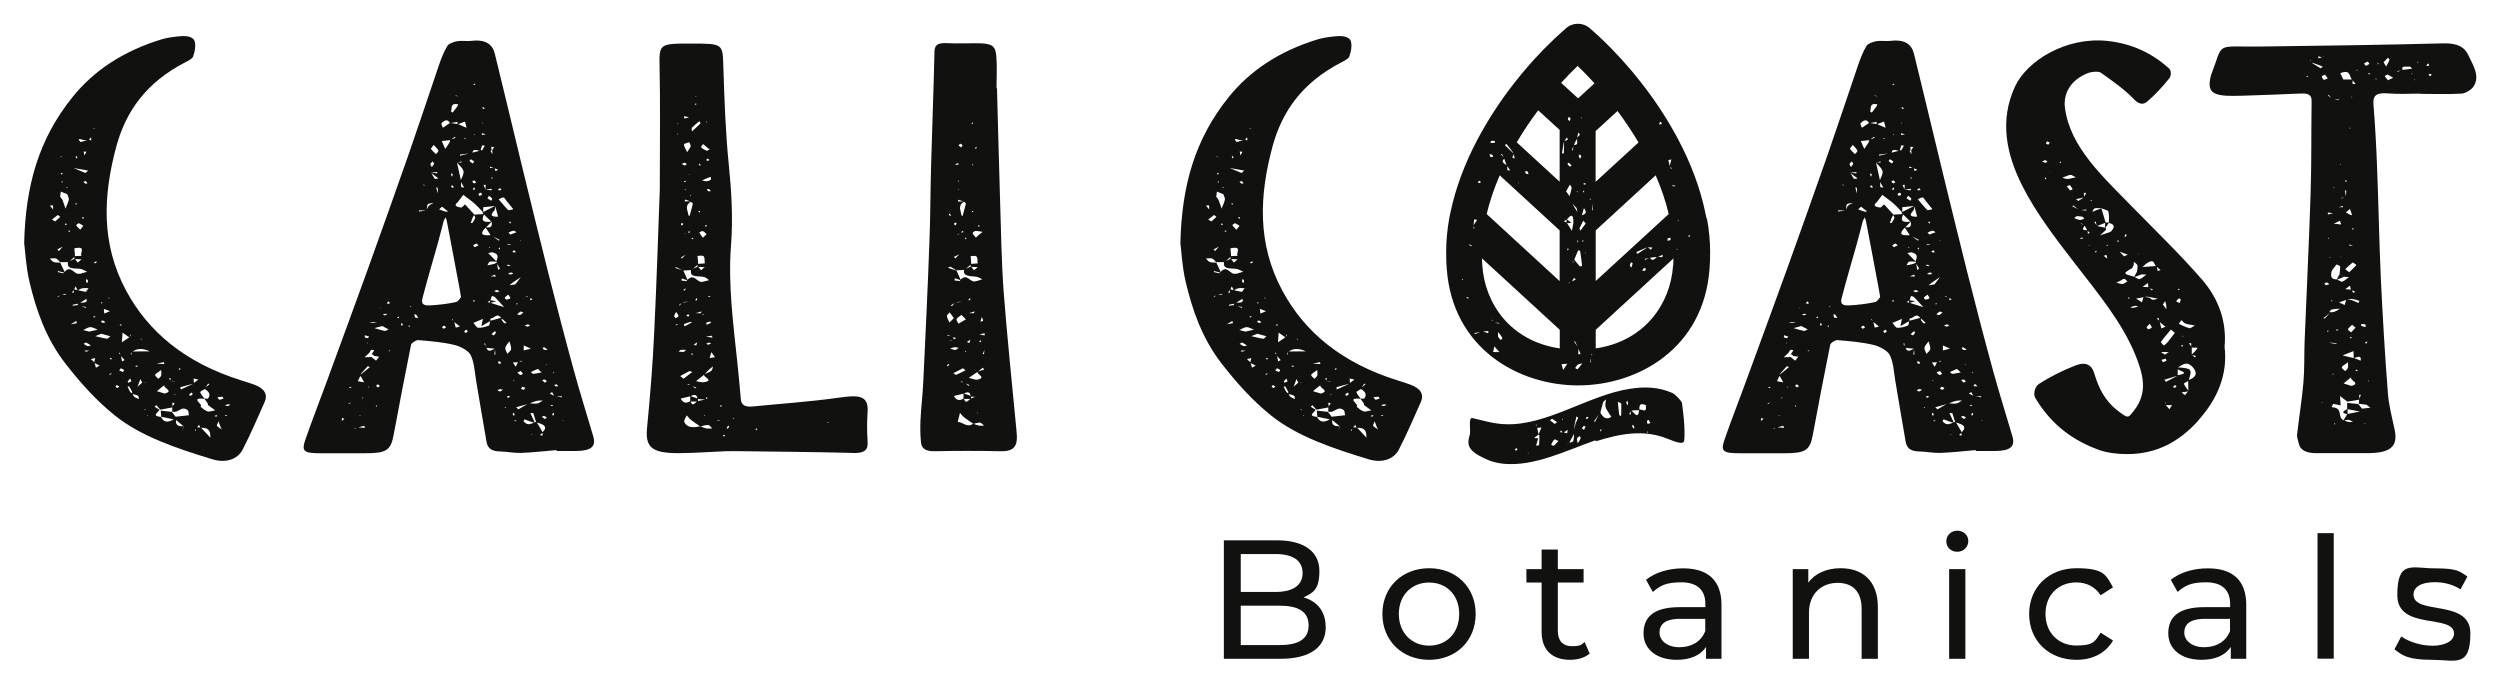 <?xml version="1.0" encoding="UTF-8"?>
<svg xmlns="http://www.w3.org/2000/svg" id="Capa_1" version="1.1" viewBox="0 0 2202.9 609.7">
  <defs>
    <style>
      .st0 {
        fill: #111110;
      }
    </style>
  </defs>
  <g>
    <path class="st0" d="M1168.2,552.3c0,17.9-13.6,28.2-40,28.2h-49.8v-104.4h46.8c24,0,37.4,10.1,37.4,27s-5.8,19.2-14,23.3c11.8,3.3,19.5,12.1,19.5,25.9ZM1093.3,488.2v33.4h30.6c15.2,0,23.9-5.7,23.9-16.7s-8.6-16.7-23.9-16.7h-30.6ZM1153.1,551.1c0-12.1-9-17.4-25.5-17.4h-34.3v34.7h34.3c16.5,0,25.5-5.2,25.5-17.3Z"></path>
    <path class="st0" d="M1218.1,541c0-23.6,17.4-40.3,41.2-40.3s41,16.7,41,40.3-17.3,40.4-41,40.4-41.2-16.8-41.2-40.4ZM1285.8,541c0-16.8-11.3-27.7-26.5-27.7s-26.7,10.9-26.7,27.7,11.5,27.9,26.7,27.9,26.5-11,26.5-27.9Z"></path>
    <path class="st0" d="M1400.8,575.9c-4.3,3.7-10.9,5.5-17.3,5.5-16,0-25.1-8.8-25.1-24.7v-43.4h-13.4v-11.8h13.4v-17.3h14.3v17.3h22.7v11.8h-22.7v42.8c0,8.5,4.5,13.3,12.4,13.3s8.2-1.3,11.2-3.7l4.5,10.3Z"></path>
    <path class="st0" d="M1516.9,532.8v47.7h-13.6v-10.4c-4.8,7.2-13.6,11.3-25.9,11.3-17.9,0-29.2-9.5-29.2-23.3s8.2-23.1,31.8-23.1h22.7v-2.8c0-12.1-7-19.1-21.2-19.1s-18.9,3.3-25.1,8.5l-6-10.7c8.2-6.6,20-10.1,32.7-10.1,21.6,0,33.8,10.4,33.8,32.1ZM1502.6,556.3v-11h-22.1c-14.2,0-18.2,5.5-18.2,12.2s6.6,12.8,17.4,12.8,19.2-4.9,22.8-14Z"></path>
    <path class="st0" d="M1654.7,535v45.5h-14.3v-43.8c0-15.5-7.8-23.1-21.3-23.1s-25.1,9.1-25.1,26.2v40.7h-14.3v-79h13.7v11.9c5.8-8,15.9-12.7,28.5-12.7,19.2,0,32.8,11,32.8,34.3Z"></path>
    <path class="st0" d="M1715,477c0-5.2,4.2-9.4,9.7-9.4s9.7,4,9.7,9.1-4,9.5-9.7,9.5-9.7-4-9.7-9.2ZM1717.5,501.5h14.3v79h-14.3v-79Z"></path>
    <path class="st0" d="M1788,541c0-23.6,17.4-40.3,41.7-40.3s25.9,5.8,32.2,16.8l-10.9,7c-5.1-7.8-12.8-11.3-21.5-11.3-15.5,0-27.1,10.9-27.1,27.7s11.6,27.9,27.1,27.9,16.4-3.6,21.5-11.3l10.9,6.9c-6.3,11-18,17-32.2,17-24.3,0-41.7-16.8-41.7-40.4Z"></path>
    <path class="st0" d="M1979.3,532.8v47.7h-13.6v-10.4c-4.8,7.2-13.6,11.3-25.9,11.3-17.9,0-29.2-9.5-29.2-23.3s8.2-23.1,31.8-23.1h22.7v-2.8c0-12.1-7-19.1-21.2-19.1s-18.9,3.3-25.1,8.5l-6-10.7c8.2-6.6,20-10.1,32.7-10.1,21.6,0,33.8,10.4,33.8,32.1ZM1965,556.3v-11h-22.1c-14.2,0-18.2,5.5-18.2,12.2s6.6,12.8,17.4,12.8,19.2-4.9,22.8-14Z"></path>
    <path class="st0" d="M2042.1,469.8h14.3v110.6h-14.3v-110.6Z"></path>
    <path class="st0" d="M2109.9,572.1l6-11.3c6.7,4.8,17.4,8.2,27.7,8.2s18.8-4,18.8-10.7c0-17.7-50-2.4-50-33.8s12.7-23.7,33-23.7,21.9,2.7,28.8,7.2l-6.1,11.3c-7.2-4.6-15.1-6.3-22.8-6.3-12.5,0-18.6,4.6-18.6,10.9,0,18.6,50.1,3.4,50.1,34.1s-13.1,23.4-34.1,23.4-26.1-4-32.7-9.2Z"></path>
  </g>
  <g>
    <g>
      <path class="st0" d="M233.3,354c-6.3,14.1-12.3,28.2-19.4,42-4.5,8.9-15.1,12.2-26.4,8.8-31.7-9.6-63.3-20.2-86.4-38.8-17-13.7-31-29.6-43.5-45.7-17.3-22.4-25.8-47.2-31.7-72.3-3.1-13.4-3.7-27.1-4.6-33.9,1.2-49.7,12.3-91,42.7-128.7,18.6-23,44.3-40.4,78.6-50.8,4.7-1.4,10-2.1,15.2-2.6,6-.6,12.7-.2,13.9,5,.9,4.1-.1,8.6-1.5,12.7-.6,1.9-3.9,3.6-6.4,4.9-35.6,18.2-53,44.2-61.2,74.1-11.7,43.1-13.9,85.9,8.7,127.7,19.3,35.7,51.5,63.2,101.4,78.8,3.9,1.2,7.7,2.4,11.5,3.8,8.7,3.3,12,8.4,9,15.2ZM70.2,241.4c2.1-.7,4.4-1.3,6.6-1.9-1.6-.8-3.1-1.7-4.8-2.3-4.8-1.4-13.5,1.2-12.1-6.2-2.3,0-4.7,0-7,0-1.2-1.1-2-2.6-3.5-3.2-1.5-.5-3.6,0-5.5,0,1.1,1.1,2,2.5,3.5,3.1,1.6.6,3.8.4,5.7.5,1.3,2.7,2.5,5.5,3.8,8.2,5.9-6.8,8.4,3.2,13.4,1.5ZM43.9,181.1c1,1.2,1.9,2.3,2.9,3.5,0-1.2,0-2.4-.1-3.6-.9,0-1.8,0-2.7.1ZM51,189.4c-1.7,1.4-3.4,2.7-5.2,4.1.8.4,1.5.8,2.8,1.6,1.5-1.3,3.1-2.6,4.4-4,.1-.2-1.3-1.1-2.1-1.7ZM52.8,260.5c-.6.1-1.1.3-1.6.5-.4.2-.5.7-.7,1,.8-.5,1.6-1,2.4-1.5ZM50.5,219.8c.5.5.9.9,1.4,1.4,1.1-1.3,2.3-2.6,3.4-3.9-1.6.8-3.2,1.6-4.8,2.5ZM55.8,240.7l.7-.5c-1.8-.5-3.6-.9-5.4-1.4,0,.3-.3.9-.3.9,1.7.4,3.5.8,5.2,1.2h-.3ZM53,173.4c.7,1,1.7,1.9,2.1,2.9,1,2.5,1.7,5,2.6,7.5,1-2.6,2.4-5.2,2.9-7.8.3-1.5-.8-3.2-1.3-4.8-1.9-.8-3.8-1.6-5.7-2.4-.2,1.5-.4,3-.6,4.5ZM53.1,137.5c.3.3.5.7.8,1,.2-.2.3-.5.4-.7-.4,0-.8-.2-1.3-.3ZM55,152.3c-.5.2-1.1.4-1.5.7,0,0,.4.6.6.8.4-.2.9-.3,1-.5.1-.3-.1-.7-.2-1ZM54.5,159.7c-.1.3-.3.6-.3.8,0,.1.6.2.9.3,0-.3.3-.5.2-.8,0-.1-.5-.2-.8-.3ZM58.3,259.6c-.3-.3-.7-.8-.8-.7-1,.3-2,.7-3,1.1,1.3-.1,2.6-.2,3.9-.4ZM57.7,196.8c-.2.5-.4,1-.6,1.6.7-.3,1.4-.5,2.1-.8-.5-.3-1-.5-1.5-.8ZM58.2,165.4l1.2.4.2-.7-1.4.2ZM59.7,280.7c-.2-.5-.4-1.1-.7-1.6,0-.1-.1-.2-.2-.3,0,0,0,0,0,0,.3.6.6,1.2.9,1.9ZM59.6,147.1c1.4.2,2.8.4,4.2.6,0,0,0,0-.1,0-1.4-.2-2.7-.4-4.1-.6ZM61.7,204.1c0-.3,0-.6.1-.9-.5,0-1,.1-1.6.2.1.3.2.6.5.8.1,0,.6,0,1-.1ZM61.3,230.1c1.4-.7,2.8-1.4,4.2-2,0-.6,0-1.2,0-1.7-1.4,1.3-2.8,2.5-4.2,3.8ZM67.2,282.8c-1.6,1-3.2,2-4.8,2.9,1.8-.3,3.6-.5,5.3-.9.1,0-.3-1.3-.5-2ZM65,255.6c-.6.7-1.1,1.4-1.7,2.1.6,0,1.2.1,1.7.2,0-.8,0-1.5,0-2.3ZM69,268.8l-.7-.7.5-.5c-1.6.3-3.2.6-4.7.9-.1,0,0,.6,0,.9,1.6-.2,3.2-.4,4.8-.6ZM65.2,148.2c3.3,1.4,6.7,2.9,10.1,4.2.2,0,1.5-1.3,2.3-2.1-4.1-.7-8.3-1.4-12.4-2.2ZM66.6,252.3c-.4.9-.8,1.8-1.2,2.7,1,.2,1.9.4,2.9.6-.6-1.1-1.1-2.2-1.7-3.3ZM65.5,218.8c.2,1.6.3,3.3.5,4.9,0,.7,0,1.4,0,2,2-.1,3.9-.2,5.9-.3-2.1-2.2,4.9-8.9-6.3-6.6ZM66.1,228.3c.8,1,1.7,2.1,2.5,3.1,1.1-1,2.2-1.9,3.2-2.9-1.9,0-3.8-.1-5.8-.2ZM66.8,180.2c0,0,.7-.1,1-.2-.1-.3-.1-.7-.4-.9-.1,0-.7.1-1.1.2.2.3.3.7.5,1ZM66.7,138.2c.1.5.6,1,.9,1.5.2-.3.4-.6.6-.9-.3-.5-.6-1-.9-1.5-.2.3-.6.6-.6.9ZM73.4,199c-1.2-.8-2.4-1.7-3.9-2.3-.3-.1-2.6,1.5-2.4,1.8.9,1.4,2.4,2.6,3.6,3.9.7-.9,1.4-1.8,2.7-3.4ZM72.2,254.1c-1.2.2-2.2,1-3.3,1.7,2.3.5,4.5.9,6.8,1.4.8-1.1,1.6-2.2,2.3-3.3-2,0-4-.2-5.9.2ZM70.9,125.1c.2.2,3.5-.9,5.9-1.7-1,0-2.1.1-3,0-2.3-.4-6.5-2.7-2.9,1.7ZM70.6,266.8c2.8-.4,7,.5,5.5-3.5-1.8,1.2-3.6,2.3-5.5,3.5ZM71.8,269.7c1.2.5,2.4,1.1,3.6,1.6,0,0,.5-.5.7-.7-1.4-.3-2.9-.6-4.3-.9ZM73.8,192.2c-.1-.3-.3-.6-.4-1-.4.2-1.3.4-1.2.4.2.4.5.8.8,1.3.3-.2.6-.5.9-.7ZM73.2,290.8c1.8.5,3.7.9,5.4,1.4,2.7-.6,5.1-1.2,7.5-1.7-2.2-.8-4.4-2.3-6.5-2.2-2.2,0-4.3,1.7-6.5,2.6ZM75.3,161.9c.2.1,1.2-.3,1.8-.5-.5-.6-1.1-1.2-1.6-1.9-.7.2-1.4.5-2,.7.6.6,1.1,1.3,1.8,1.7ZM80.1,304.4c-1.4-.9-2.7-1.8-4.3-2.6-.2-.1-1.3.7-2.2,1.2,1.3.7,2.4,1.6,3.7,2,.7.2,1.8-.4,2.8-.6ZM76.1,133.7c-.8,0-1.6-.1-2.4-.2.2,1.2.5,2.3.7,3.5.6-1.1,1.1-2.2,1.7-3.3ZM78.5,309c-1.1,0-2-.2-3-.2-.4,0-.8.3-1.1.5.6.2,1.3.6,1.9.5.7,0,1.4-.5,2.2-.8ZM75.4,137.4c.1,0,.3,0,.4,0,.3,0,.7,0,1.1,0-.5,0-1,0-1.5,0ZM76.8,249.5c.3-.6.8-1.3.7-1.9,0-.6-.7-1.2-1.1-1.9-.3.6-.7,1.2-.7,1.8,0,.7.6,1.3,1,2ZM78.3,123.1c.8.2,1.5.5,2.3.7,0,0,.1,0,.2,0-.1,0-.3,0-.4,0,0-1,0-1.9-.1-2.9-.7.8-1.3,1.5-2,2.3ZM83,319.2c.3-1.2.6-2.5.9-3.7-1.3.3-2.5.6-3.8.9,1,.9,1.9,1.9,2.9,2.8ZM81.7,112.9c.3.2.7.3,1.1.5.4,0,.8-.2,1.3-.2-.8,0-1.5-.2-2.3-.3ZM82,279c.3.3.7.6,1,.9.4-.5.8-.9,1.3-1.4-.8.2-1.5.3-2.3.5ZM84.3,230.4c-.6.4-1.1.9-1.7,1.3.5.1,1.1.4,1.3.3.7-.3,1.1-.8,1.7-1.3-.4-.1-.9-.2-1.3-.3ZM87.8,322.2c-1.5-.8-2.9-1.5-4.4-2.3.4,1.4.7,2.8,1.1,4.1,1.1-.6,2.2-1.2,3.3-1.8ZM97.3,296.3c-2.5-.7-4.9-1.4-8-2.2-1.9.7-3.6,1.4-5.4,2.1,3.5.8,7,1.8,10.6,2.3.7,0,1.8-1.4,2.7-2.2ZM89,282.8c.4.6.6,1.4,1.2,1.6.6.2,1.7-.1,2.6-.3-.6-.5-1-1.2-1.7-1.5-.5-.2-1.4.1-2.1.2ZM89.1,267.1c0,.1.5.2.8.3.1-.3.3-.6.3-.9,0-.1-.5-.2-.8-.3,0,.3-.3.6-.3.9ZM91.5,272.2c.1,1.4.3,2.7.4,4.1,1.7-.7,3.3-1.4,5-2.1-1.8-.7-3.6-1.3-5.4-2ZM95.5,262.3l.4,1,.7-.9h-1.1ZM98.6,329.4c-.4-.1-.8-.2-1.2-.3-.4.2-.8.3-1.2.5.2.2.6.6.7.6.6-.2,1.1-.5,1.7-.8ZM98,315.4c-.4.1-.9.2-1.3.3.1.2.1.6.4.7.4.2.9.2,1.4.3-.2-.4-.3-.8-.4-1.3ZM105.2,340.6c-.8-.4-1.5-.9-2.3-1.3-.4.5-1.1,1-1,1.4.1.5,1,.8,1.5,1.3.6-.5,1.2-.9,1.7-1.4ZM104.9,311.3c.3.4.7.8,1.1,1.2-.1-.6-.3-1.2-.4-1.9-.3.2-.8.6-.7.7ZM109.2,326c-.6-.7-1.8-1-2.7-1.5-.4.5-.8,1.1-1.5,1.9,1.1.5,2.2.9,3.3,1.4.4-.6,1.2-1.5,1-1.8ZM105.5,286.6c.4,0,.9.3,1.3.3.2,0,.3-.5.4-.8-.5-.1-.9-.2-1.4-.3-.1.3-.3.6-.4.9ZM109.8,317.3c-1-1.2-2-2.3-3.1-3.5.3,1.5.5,3,.8,4.6.8-.4,2.3-1,2.3-1.1ZM114,297.3c-2-1.4-4-2.8-6-4.2-.2,2.8-.4,5.7-.6,8.5,2.2-1.5,4.4-2.9,6.6-4.4ZM116.3,344.9c-.7-1.5-1.7-3-2.6-4.5,0,0-.9.2-1.3.3.7,1.5,1.4,3.1,2.3,4.6.3.5,1.1.9,1.7,1.3,0-.6.2-1.2,0-1.7ZM114.9,333.5c-.8.8-1.7,1.5-2.3,2.4-.2.3.3.9.5,1.4,1-.5,1.9-.9,2.7-1.3-.4-1.2-.7-1.8-1-2.5ZM114.3,296.8c.3-.5.7-.9.9-1.4,0-.2-.2-.5-.4-.7-.2.7-.3,1.4-.5,2.1ZM116.1,310.4c-.4.4-.7.8-.9,1.2-.1.3.3.7.5,1.1.1-.8.3-1.6.4-2.3ZM122.4,351.7c-.3-1,0-2.5-.9-3-1.2-.8-3-1-4.7-1.5.5.9.8,1.9,1.6,2.5,1.1.9,2.7,1.3,4,2ZM132.1,309.6c-5.1-2.2-10.2-3.3-15.2.1,5.1,0,10.2,0,15.2-.1ZM119.7,323.3c.7-.2,1.3-.4,2-.6-.4-.2-.7-.5-1.1-.6-.4,0-.8.2-1.2.4.1.3.2.6.3.8ZM125.4,337.3c-.6-1.1-1.1-2.2-1.7-3.3-.8,2.3-1.7,4.5-2.5,6.8,1.3-1.2,2.6-2.3,3.9-3.5,0,0,.2,0,.3,0ZM123.7,332.7s0,0,0,0c0-.3,0-.6,0-.8,0,.3,0,.6,0,.9ZM123.9,299.1h1s-.5-.9-.5-.9l-.5.9ZM128.6,336.5c-.7.2-1.3.4-2,.6.4,0,.9,0,1.3-.2.3,0,.5-.3.7-.5ZM128.2,360.7h-1s.6.9.6.9l.5-.9ZM130.5,366.2l-1-.3v.6s1-.3,1-.3ZM166.5,365.9c-.4-1.6,0-3.7-1.4-4.7-4.5-3.3-7.1,1.1-10.7,1.7-.8.1-1.8,0-2.7-.2,0-1.2,0-2.5.1-3.7-3.4.6-6.7,1.3-10.1,1.9h-.5c-1.2-1.3-2.4-2.6-3.5-3.9-.5.5-1.5,1.4-1.4,1.4,1.3.9,2.8,1.8,4.3,2.6-.7,2.3-7.9,5.4,1.3,6.4,2.1,4.7,6,5.2,11.2,2.1-3.7-.7-7.3-1.5-11-2.2-.2-1.8-.3-3.7-.5-5.5,3.3.4,6.5.7,9.8,1.1,1.1,1.4,2.2,2.9,3.3,4.3,3.9-.4,7.8-.9,11.7-1.3ZM136.8,330.5c-.2,1,1.8,2.2,2.8,3.3.8-.9,2-1.8,2.4-2.8.4-1.1,0-2.3,0-5-3,2.4-5.2,3.3-5.4,4.5ZM138,320.4c2.3.1,4.5.3,6.8.4-.1-.6-.3-1.1-.4-1.7-2.1.4-4.3.9-6.4,1.3ZM145.5,338.9c-1.5,1.1-2.9,2.2-4.3,3.3-1,.8-1.9,1.7-2.9,2.5,2.3.7,4.6,1.4,6.8,2.1-1.3,1.6-2.5,3.1-3.8,4.7,1.3-1.6,2.5-3.1,3.8-4.7,0,0,.1-.2.2-.3l-.2.3c9.3-2.5-3.5-5.4.3-8ZM141.8,367.2c.1,0,.2,0,.3,0,0,0,0,.1,0,.2,0,0-.1,0-.2,0,0,0,0-.2-.1-.2ZM149,333.3c.4.7.7,1.5,1.1,2.2.1-.8.2-1.6.3-2.4-.5,0-.9.2-1.4.2ZM154.2,335.9c-1.3,0-2.6,0-3.9.1h0c.9,0,1.8.2,2.6.2.4,0,.8-.2,1.3-.3ZM151.7,362.9c0,0-.2,0-.2,0,0,0-.1-.2-.2-.2.1,0,.3,0,.4,0,0,0,0,.1,0,.2ZM151.8,354.9c0,1.1.2,2.2.3,3.3.6-1,1.2-2,1.8-3.1-.7,0-1.4-.1-2.1-.2ZM154.4,348.1v-.7c.1,0-1.1.3-1.1.3l1.1.4ZM161.6,375.5c-2.2-1.8-4.3-3.6-6.5-5.4-.4,3.3.6,5.9,6.5,5.4ZM157.3,325.1c.1.3.5.5.8.8.4-.3.9-.6,1.3-.9-.4-.1-.8-.2-1.2-.4-.3.2-.9.4-.8.5ZM169.9,338.2c-3.6,1-7.3,1.9-10.9,3-.3,0,.2,1.3.3,2,3.4-1.6,6.8-3.1,10.2-4.7.2,0,.3-.2.4-.3ZM161.9,375.7s0,0-.1,0c-.5,1.4-1.1,2.9-1.6,4.3.6-1.4,1.2-2.8,1.8-4.2ZM169.6,347.6c.3-.5-.4-1.2-.6-1.7-.7.5-1.7.9-2.2,1.5-.2.3.3,1,.6,1.5.8-.4,1.9-.7,2.2-1.3ZM170.8,337.4c1.3-1,2.7-1.9,4-2.9-1.4-.3-2.8-.6-4.2-1,0,1.3.1,2.5.2,3.8ZM172.9,377.6c-.4.5-.8,1.1-1.2,1.6-.1.2.3.5.5.7.2-.8.5-1.6.7-2.4ZM176.4,376.6c-.3-.8-.7-1.6-1-2.3-.5.7-1.1,1.4-1.7,2.2.9,0,1.8.1,2.7.2ZM189.7,361.6c-2.1-1.5-4.3-3-6.3-4.6-.3-.2-.2-.7-.3-1.1,0-.1,0-.3,0-.4-1-1.4-2-2.8-3-4.1-13.8-1.3,0,5.3-3.5,6.9,2,1.5,3.8,3.5,6.3,4.2,1.8.5,4.5-.6,6.9-.9ZM176.4,345.6c.7,2,2.4,3.8,3.8,5.7,1,0,2,0,3,0,2.8-3.5,1-6.2-2.7-8.5,0,0,0,0,0,0-1.4.9-4.3,2.1-4,2.8ZM185.4,385.7c-.3-4.2.3-8.8-8.2-8.8,2.7,2.9,5.5,5.8,8.2,8.8ZM181.3,341.4c1.1-1,2.3-2,3.4-3-.5-.1-1.3-.3-1.4-.3-.7,1.1-1.4,2.2-2,3.3ZM185.9,386c0,0-.2,0-.3-.1,0,0,0,0,.1.1,0,0,.1,0,.2,0ZM190.4,367.1c.4-.2.8-.4,1.2-.6-.4-.2-.9-.8-1.1-.7-.6.2-1,.6-1.5.9.5.1.9.3,1.4.4ZM195.6,378.5c-.4-.6-.9-1.3-1.1-1.9-.5-1.3-1-2.6-2-5.4-.8,2.4-1.8,3.6-1.3,4.1,1.1,1.2,2.9,2.2,4.4,3.2ZM197,351.1c-.5-.7-.9-1.5-1.2-1.5-1.4,0-2.8.3-4.2.4.6.8,1,2.1,1.8,2.2,1,.1,2.3-.7,3.6-1.1ZM200.4,365.9c-.4,0-.7-.2-1.1-.3-.4.1-.7.3-1.1.4.2.2.6.6.6.6.6-.2,1.1-.5,1.6-.7ZM203,356.5c-.9,0-1.9-.3-2.7-.2-.7.1-1.3.7-1.9,1.1.9.1,1.9.4,2.7.3.7-.1,1.3-.8,1.9-1.2Z"></path>
      <path class="st0" d="M508,397.4c-5.8.1-11.6,0-17.5,0,0-.3,0-.5-.1-.8-10.4.9-20.8,2.1-31.2,2.5-6.2.2-12.4-1.2-18.7-1.3-8.2-.1-10.9-3.6-11.8-8.5-3.2-18-6.1-36.1-9.2-54.1-1.3-7.5-1.4-15.2-4.7-22.2-1.8-3.8-8.6-7.6-14.2-9-10.2-2.5-21.2-3.4-32-4.3-2-.2-6.1,2.5-6.4,4.1-5.4,26.5-10.4,53.1-15.4,79.7-2.5,13.4-6.4,15.9-25.3,15.9-12.7,0-25.4,0-38.1,0-16,0-18-1.5-14.2-12.4,5.7-16.5,12.2-32.9,18.2-49.4,12.3-33.6,24.7-67.1,36.8-100.7,12.1-33.6,24.1-67.3,35.9-101,9.1-26.1,17.7-52.2,26.6-78.3,2-5.8,4.2-11.7,7.5-17.2,1.1-1.9,5.4-3.5,8.6-4.1,4-.7,8.5.2,12.6-.3,12.8-1.5,18.6,3.2,20.6,11.4,2.8,11.5,5.6,23,8.4,34.5,5.8,23.9,11.5,47.8,17.3,71.7,7.1,28.9,14.1,57.9,21.4,86.8,7.3,28.9,14.8,57.8,22.7,86.6,5.3,19.3,11.4,38.5,17,57.7,2.5,8.8-1.9,12.5-14.9,12.7ZM303.6,369.1c-.7-.3-1.5-.5-2.2-.8-.1.9-.2,1.8-.3,2.6.8-.6,1.7-1.2,2.5-1.9ZM309.3,354.5c-.8.5-1.7,1-2.5,1.5.4,0,.9,0,1.1,0,.5-.5,1-.9,1.4-1.4ZM309.8,341.8c-.3-.3-.6-.8-1-.9-.2-.1-.8.2-1.3.3.3.2.6.4.8.6h1.4ZM313.9,377c-.7.2-1.4.4-2.1.6.3,0,.8.3,1,.2.4-.2.7-.5,1.1-.8ZM315.3,335.9c1.9.3,3.7.7,5.6,1-.8-1.4-1.6-2.8-2.4-4.2-.3-.5-.6-1-1-1.5-.7,1.6-1.5,3.1-2.2,4.7ZM321.6,376.9c-.2-.6-.4-1.2-.7-1.7-1.7.5-3.5.9-5.2,1.4,2,.1,3.9.2,5.9.4ZM316.9,365.8v.7s1.1-.3,1.1-.3l-1.1-.3ZM326.1,323.5c-.7-.3-2-.9-2.1-.8-1.9,2-3.8,4.1-5.6,6.2-.3.4-.5.8-.6,1.2,2.7-2.2,5.5-4.4,8.2-6.7ZM319.7,349.9c-.3.5-.5,1-.8,1.5.4-.3.8-.6,1.2-.9,0,0-.3-.4-.5-.6ZM327.5,314.7c1.3,1,2.5,2.1,3.8,3.1.9-1.2,1.9-2.4,2.8-3.5-1.6-.2-3.1-.5-4.7-.7-.1-.8-.8-1.3-2-1.4.8-1.2,1.6-2.3,2.4-3.5-.9-.2-2.3-.7-2.6-.4-.8.7-1.2,1.7-1.7,2.5-1.4,1.3-2.8,2.7-4.2,4,2.1,0,4.1-.1,6.2-.2ZM321.6,297.2c.5.5,1.5.7,2.4.8.3,0,.7-.7,1.3-1.4-1.4-.4-2.6-.8-3.8-1.2,0,.6-.3,1.3.1,1.7ZM322.9,302.2l1.1.4v-.6c.1,0-1.1.2-1.1.2ZM325.5,341l-1.1-.3v.7s1.1-.4,1.1-.4ZM325.2,283.8c1.3.3,2.7.5,3.6.7,1.5,0,2.4-.2,3.4-.2-1.4-.2-2.7-.5-4.1-.6-.9,0-1.9,0-2.8.2ZM342.4,290.2c-1.9-1-3.7-1.9-5.6-2.9-2.9.8-4.9,1.3-6.9,1.8,3,.9,6,1.9,9.1,2.5.9.2,2.3-.9,3.5-1.4ZM332.2,357.5c0-.1-.5-.2-.8-.3-.1.3-.3.5-.3.8,0,.1.6.2.8.3.1-.3.3-.5.3-.8ZM334.8,340.3c-.6-.6-1.2-1.1-1.8-1.7-.5.4-1.6.9-1.5,1.2.1.6.9,1.1,1.4,1.6.6-.4,1.2-.7,1.8-1.1ZM334.7,271.6h.8c0,.1-.2-.6-.2-.6l-.5.6ZM337.3,276.8c.5.4.9.7,1.4,1.1.9-.3,1.7-.6,2.5-.8-.4-.2-.7-.7-1.1-.6-.9,0-1.9.3-2.8.4ZM340.7,267.2c.7.2,1.3.5,2,.5.2,0,.9-.6.8-.8-.3-.5-.9-.9-1.3-1.4-.5.6-.9,1.1-1.4,1.7ZM343.9,309c-.4,0-.7-.2-1.1-.2-.1,0-.3.3-.4.5.4,0,.7.2,1.1.2.1,0,.2-.3.4-.5ZM351.6,280.4c0-.5,0-.9,0-1.4-.7.2-1.3.4-2,.6.7.3,1.4.5,2.1.8ZM354.8,286.7c0-.6-.1-1.3-.3-1.9-.3,0-.9,0-.9.1-.1.6-.2,1.3-.3,1.9.5,0,1.4-.1,1.4-.1ZM361.1,287.1c0-.1-.6-.2-.9-.3-.1.3-.4.6-.3.9,0,.1.6.2.9.3.1-.3.3-.6.3-.9ZM362.6,270.3l-1.3-.4v.7s1.3-.3,1.3-.3ZM368.6,280.2c-.8-1.3-1.3-2.3-2-3.1-.1-.2-1,0-1.5,0,.2.9.3,1.9.7,2.7.1.2,1.3.2,2.8.4ZM369.2,186.4c2.1-.3,4.1-.6,6.2-.9-2.1,0-4.2-.1-6.2-.2,0,.4,0,.7,0,1.1ZM406.2,261.8c-.5-2.9-.6-4-.8-5.1-3.9-20.7-7.7-41.4-11.7-62-.2-1.1-.7-2.1-1.1-3.2-.6,1.3-1.5,2.5-1.8,3.8-1.8,6.7-3.4,13.4-5.3,20.1-4.3,15.2-8.8,30.4-12.8,45.7-.9,3.4-2.8,8.5,6,8,7.7-.4,15.5-1.3,22.9-2.9,2.4-.5,3.8-3.6,4.6-4.4ZM372.1,162.5c.5.3.9.6,1.5.9.2,0,.7-.2,1.1-.3-.8-.2-1.7-.3-2.5-.5ZM376.1,184.6c.5-1.2.9-2.4,1.9-3.4,1-1,2.8-1.7,4.3-2.5-1.8.4-4.7.5-5.3,1.3-.9,1.3-.8,2.9-.9,4.5ZM379.3,144.6c-.1.8.8,1.7,1.2,2.6.6-.8,1.2-1.7,2.1-2.9-.4-.7-.9-1.4-1.3-2.1-.7.8-1.9,1.5-2,2.3ZM379.8,131.2c1.1,1.7,2.8,3.1,4.3,4.6.8-1,2.4-2.2,2.2-3-.5-1.5-2.2-2.9-4.1-5.1-1.3,1.9-2.7,3-2.4,3.5ZM385.2,152.7c0-.4.1-.7.2-1.1-1.8.2-3.7.3-5.6.5,1.8.2,3.6.4,5.4.7ZM386.4,157.2c-1.6-1.2-3.3-2.4-4.9-3.6-.5-.4-1-.9-1.5-1.3,1,1.8,1.9,3.6,3.1,5.3.2.2,2.2-.2,3.3-.4ZM385.5,165.3s-.9,0-1.3,0c.4,1,.9,2,1,3,.1.7,0,1.3,0,2,.3-.7.6-1.4.7-2.1.1-1-.2-2-.4-2.9ZM387,184.5c1.9.7,3.7,1.5,5.6,2,.7.2,1.7-.1,2.2-.2-2-1.6-3.7-2.9-5.3-4.2-.9.8-1.7,1.6-2.6,2.4ZM390.2,112.6c2.1-1.4,4.2-2.8,6.3-4.2-2.2-4.2-5.3-1.9-7.3,0-.8.8.6,2.7,1,4.2ZM389.3,124.3c1,2.3,2,4.6,3,6.9,1.3-1.9,2.7-3.8,3.9-5.8.3-.6.3-1.3.3-1.9-2.4.3-4.8.5-7.2.8ZM393,288.6c-.4-.6-.8-1.2-1.3-1.7-.7.4-1.9.7-2.1,1.2-.2.4.8,1.1,1.3,1.6.7-.4,1.4-.7,2.1-1.1ZM397.3,164.3c.6.4,1.2.9,1.8,1.3.3-.3.8-.6.7-.8-.3-.6-.8-1.1-1.3-1.6-.4.3-.8.7-1.3,1.1ZM397.3,98c-.1.2,1,.8,1.5,1.2,1.4-1.8,2.9-3.6,4.2-5.5.4-.6.5-1.3.7-1.9-7.6-1.1-5,3.7-6.3,6.2ZM397.9,152.6c-.2.3-.5.7-.5,1,.2.7.5,1.3.8,2.1.3-.7.8-1.3.8-1.8,0-.4-.8-.8-1.2-1.2ZM403.1,109.3c0-.6,0-1.3,0-1.9-1.9.3-3.9.7-5.8,1,1.9.3,3.8.6,5.8.9ZM401.5,121.4c-.3-.3-.6-.5-.9-.8-1,.7-1.9,1.4-2.9,2.2,1.3-.5,2.5-.9,3.8-1.4ZM399.4,282.6c-.2-.5-.4-1.1-.7-1.6-.1.2-.4.6-.3.7.3.3.6.6,1,.9ZM405.3,287.7c-1.7-1.3-3.3-2.6-5-3.9.4,1.6.8,3.3,1.3,4.9,1.2-.3,2.5-.7,3.7-1ZM400.8,84c1.1.4,2.2.9,3.3,1.3-.5-.4-1-.7-1.6-1-.5-.2-1.1-.2-1.7-.3ZM409.7,180c2.8,3,5.5,6,8.3,9.1,2.7-.2,5.4-.3,8.2-.5-.8-.4-1.1-.9-.8-1.6,0,0,.1,0,.2,0-1.3-1.4-2.6-2.8-3.9-4.2-1.7-1.7-3.4-3.4-5.3-4.9-2.6-2.1-5.4-4.1-8.2-6.2-1.6,2.1-3.2,4.2-4.8,6.4-4.2,3.1-.8,4.3,2.8,4.8.9.1,2.3-1.7,3.4-2.7ZM402.7,143.4c1.1,5.1,2.2,10.2,3.4,15.3,1-2.7,2.8-5.4,2.3-7.9-.6-2.6-3.5-4.9-5.6-7.4ZM406.7,143.2c0-.3,0-.7,0-1-1.1.3-2.1.6-3.2.9,1.1,0,2.2,0,3.3.1ZM403.7,109.4c2.5,1.1,4.9,2.1,7.4,3.2-.4-1.8-.8-3.5-1.3-5.3-.2,0-.4,0-.6,0-1.8.7-3.7,1.4-5.5,2.1ZM404.4,86.7c0-.4.1-.7.1-1.1,0,0,0,0,0,0,0,.4,0,.7,0,1.1ZM405.2,136.2s0,.7.2,1c2.7-.7,5.3-1.3,7.9-2-2.7.3-5.4.6-8.1,1ZM406.2,160.4c0,1.5,0,2.9.2,4.4,0,.2,1.7.4,2.6.5-.9-1.6-1.9-3.3-2.8-4.9ZM410.1,122.4c.1,0,.3-.3.4-.5-.4,0-.7-.2-1.1-.2-.2,0-.3.3-.4.5.4,0,.8.2,1.1.2ZM411.9,292.4c.3-.5-.3-1.2-.5-1.9-.7.4-1.8.6-2.1,1.1-.3.5.3,1.2.6,1.8.7-.3,1.8-.6,2.1-1ZM413.8,142c.7.8,1.9,1.4,2.9,2.1.3-.5.6-1.1,1.1-1.9-.9-.6-2-1.2-3-1.9-.4.6-1.3,1.4-1,1.7ZM416.3,196.4c.9-1.4,2-2.8,2.4-4.3.2-.8-.5-1.7-1-2.6-.5.9-1,1.7-1.4,2.6-.6,1.5-1,3-1.5,4.4.5,0,1.3,0,1.4,0ZM419.5,160.5c-.3-.6-1.1-1.1-1.7-1.6-.6.4-1.7.8-1.6,1.1.2.6.9,1.1,1.5,1.7.7-.4,1.9-.9,1.8-1.1ZM416.3,134.5c2.1-.5,4.2-1.1,6.3-1.6-2.6-.5-5.8-2.1-6.3,1.6ZM416.5,265.5c.5,0,1.1.1,1.7.2,0-.4,0-.7,0-1.1,0,0-.6,0-1,0-.2.3-.4.7-.6,1ZM416.7,74.5c.4,0,.8.2,1.2.3.4-.2.7-.3,1.1-.5-.3-.2-.8-.6-.8-.6-.5.2-1,.5-1.4.8ZM417.6,165.2c-.3.6-.7,1.1-.8,1.7,0,.2.6.5.9.7.3-.6.7-1.1.9-1.7,0-.2-.6-.4-.9-.7ZM421.1,288.8c3.1.2,6.6-.7,9.4-1.8,1.1-.4,1-2.4,1.3-3.8-.3,0-.7.2-.9.3-2.2,1.3-4.5,2.6-6.7,3.9.4-2.1.8-4.2,1.3-6.4-2.8,1.2-5.6,2.3-8.3,3.5,1.3,1.5,2.6,4.2,4.1,4.3ZM419.7,214.6c-1,.4-2.1.9-2.7,1.6-.2.3.8,1.1,1.3,1.6,1.1-.5,2.2-1.1,3.4-1.6-.9-.7-1.8-1.7-2-1.6ZM417.9,118.1l-.4.8h.9l-.5-.8ZM424,169.7c-.8.3-2,.6-2.3,1.1-.3.4.5,1.2.7,1.8.8-.3,2.1-.5,2.2-.9.2-.6-.4-1.3-.7-2ZM423.5,132.5l.5-.2.8.3c.8-1.5,1.6-2.9,2.4-4.3-.8,0-2.4-.3-2.4-.2-.5,1.5-.9,3-1.3,4.5ZM424.4,118.9c1.2-.1,2.5-.3,3.7-.4-1.1-.4-2.2-.8-3.2-1.2-.2.6-.3,1.1-.5,1.7ZM424.7,108.6h1.1c0-.1-.9-.5-.9-.5l-.3.5ZM432.3,207.2c-1.4-2.2-2.9-4.4-4.3-6.6-4.4,4.3-5.3,7.4,4.3,6.6ZM424.8,94.7c.4.4.7.9,1.2,1.3.1,0,.8-.1,1.2-.2-.4-.4-.7-.9-1.1-1.3-.4,0-.8.2-1.3.2ZM426.5,189c-2,4.2-2.3,7.5,6.4,6.3-2.1-2.1-4.3-4.2-6.4-6.3ZM425.8,182.6c0,1.4,0,2.8,0,4.2,3.5-1.8,7-3.6,10.4-5.3-3.5.4-7,.7-10.5,1.1ZM427.7,166.8c.1-1.3.2-2.7.3-4-.6,0-1.3.2-1.9.2.5,1.3,1,2.5,1.6,3.8ZM428,305.3c-.2-1-.4-2-.6-3-.3.3-.8.6-.7.8.4.7.9,1.5,1.4,2.2ZM427.8,167.2s0,0,0,0c1.8.2,3.6.3,5.5.5,0-.5,0-.9-.2-1.4-1.8.3-3.5.6-5.3.9ZM433.1,195.4s0,0,0,0c-1.6,1.6-3.2,3.3-4.7,4.9,5.6.7,5.1-2.2,4.8-4.9ZM436,307.3c-2.4-.3-4.9-.6-7.3-.8,1.5,4.4,4.6,2,7.3.8ZM433.6,174.9c-.6-.9-1.8-1.6-2.8-2.4-.4.7-.8,1.3-1.3,2.3,1.1.7,2.2,1.4,3.3,2.1.3-.7,1.1-1.5.8-1.9ZM433.7,233c1.3-.3,2.5-.8,3.7-1.3,0,0,0,0,0,0l.5-.6-.6-.5c-1.9,0-4-.5-5.6,0-1.2.4-1.5,2.1-2.2,3.2,1.4-.3,2.9-.5,4.2-.9ZM429.6,266.2c.7.2,1.5.3,2.2.5,0-.6,0-1.2,0-1.8-.7.4-1.5.8-2.2,1.3ZM430.2,223c2.2,2.2,4.4,4.5,6.6,6.7.2.2.4.4.6.6.9-3.1,3-6.4-3.4-7.9-1.1-.2-2.5.4-3.8.6ZM431.8,218.2v-.7c0,0-1.2.3-1.2.3l1.2.5ZM431.2,244.6s0,0,0,.1c-.1.3-.1.6-.2.9,0-.4.2-.7.3-1.1ZM431.6,148c1.1,0,2.2,0,3.3,0-1-.4-1.9-.8-2.9-1.2-.1.4-.3.9-.4,1.3ZM441.5,280.1c-3.6-5.1-6.2.9-9.4.6,0,.6,0,1.3,0,1.9,3.1-.8,6.3-1.7,9.4-2.5ZM444.2,270.6c-2.7-2.9-5.3-5.9-8.1-8.8-.5-.5-1.8-.7-2.7-1-.4,1.3-.8,2.5-1.2,3.8,1.6.3,3.3.5,4.9.8-1.6.5-3.2,1-4.8,1.5,3.9,1.2,7.9,2.5,11.8,3.7ZM436.9,243.7c-.2-.6-.5-1.1-.7-1.7-1.3.5-2.6,1-3.9,1.5,1.5,0,3.1.2,4.6.2ZM433.3,132.4l-.9.4v.5h0c.5.9,1,1.8,1.5,2.7,0-1.2-.1-2.4-.2-3.6.6-.9,1.2-1.9,1.8-2.8-.9,0-1.7-.2-2.6-.3,0,1,.2,2.1.3,3.1ZM434,156.9c0-.2-.2-.5-.4-.8-.3.2-.7.4-.7.6,0,.2.2.5.4.8.3-.2.7-.4.8-.6ZM437.1,293c.1-.3-.8-.8-1.2-1.1-.9.9-1.9,1.7-2.9,2.6.8.4,1.5.8,2.2,1.1.7-.9,1.4-1.7,1.9-2.6ZM438.9,190.9c-.8-3-1.6-6-2.4-9-.2,1.3-.2,2.8-1.1,3.8-2.9,3.3-3.7,5.5,3.5,5.2ZM440.5,211.5c-2-1-4-2.1-6-3.1,1.5,1.2,3.1,2.4,4.7,3.5.1,0,.9-.3,1.3-.4ZM435.5,256.4c.7.4,1.4,1,2.1,1.1.8,0,1.7-.5,2.5-.8-.8-.4-1.5-1.1-2.3-1.1-.7,0-1.6.5-2.3.8ZM436.5,312.4c0-1.4-.2-2.8-.3-4.2-.2,1.4-.5,2.7-.7,4.1,0,0,.6,0,.9.1ZM435.9,148.3c.2.8.5,1.6.7,2.5.8-.4,1.6-.8,2.4-1.2-1-.4-2.1-.8-3.1-1.3ZM440.5,236.6c-.7-1.4-1.6-2.7-2.5-4.1.3,1.8.6,3.5.9,5.3.6-.4,1.7-1,1.6-1.2ZM443.1,343.4c-1.1-.2-2.1-.6-2.8-.5-.7.1-1.3.8-1.9,1.2.8.3,1.7.9,2.3.8.9-.2,1.6-.9,2.5-1.5ZM439.4,318.1c-.2.6-.6,1.2-.4,1.7.2.5,1.2.7,1.8,1,.2-.6.8-1.2.5-1.6-.3-.5-1.3-.7-2-1.1ZM440.8,165.8c-.6.3-1.3.6-1.8,1.1-.1.1.3.8.4.8.8,0,1.6-.1,2.5-.2-.4-.5-.7-1.1-1.1-1.7ZM440.6,219.1c0-.3-.3-.7-.5-1-.3.3-.7.5-.7.8,0,.3.3.6.5,1,.3-.3.7-.5.7-.8ZM443.8,174c-1.5,0-3,1-4.4,1.6,2.8,3.2,5.4,6.5,8.4,9.5.3.3,2.7-.3,4.2-.6.2,0,0-.7,0-.5-2.2-2.7-4-5-5.9-7.3-.8-1-1.6-2.7-2.3-2.7ZM442,280.6c0,.6,0,1.1.3,1.6.5,1,1.3,1.8,2.2,2.7.2.2,1.3-.2,1.9-.3-.9-.9-1.8-1.7-2.7-2.6-.5-.5-1.1-.9-1.7-1.3ZM445.9,359.5c-.1-.2-.2-.5-.3-.7-.4,0-.9.2-1.3.3.5.1,1.1.3,1.6.4ZM444.6,300.7c1,0,1.9,0,2.9-.1h-.2c-.9,0-1.8,0-2.7.1ZM449.6,262.8c.3-.7-.8-1.7-1.7-3.2-1.5,1.2-2.6,1.9-3.1,2.7-.2.4,1,1.7,1.4,1.7,1.2-.2,3.1-.5,3.4-1.2ZM450.4,307.6c.1-2.2-.9-4.5-1.5-6.8-1.3,1.8-3.2,3.6-3.6,5.5-.4,1.7,1.1,3.6,1.7,5.5,1.2-1.4,3.2-2.7,3.3-4.1ZM446.4,233.8c.8.2,1.5.5,2.3.7.3-.2.7-.4,1.1-.6-.8-.2-1.5-.6-2.3-.7-.3,0-.7.4-1.1.6ZM449.6,349.6c-.6-.2-1.1-.6-1.7-.7-.3,0-1.1.3-1.1.5,0,.4.4.8.7,1.2.7-.3,1.4-.7,2.1-1ZM449.9,215.4c-.9,0-1.7-.1-2.6-.2,0,0,0,.4-.1.6.9,0,1.7,0,2.6,0s0-.3.1-.6ZM449.9,240.2c-.8.1-1.5.8-2.3,1.2.9.2,1.8.5,2.7.4.7,0,1.4-.6,2-1-.8-.2-1.7-.8-2.5-.7ZM452.5,203.3c-1.6.2-3,1-4.4,1.6.5.6,1.1,1.2,1.6,1.8,1.8-.7,3.7-1.4,5.5-2.1-.9-.5-2-1.4-2.7-1.3ZM449.7,197c.2-.3.3-.6.5-.9-.2-.3-.5-.6-.7-.9-.3.2-1,.5-1,.5.3.5.7.9,1.1,1.3ZM454,250.7c1.6-2.2,3.3-4.3,4.9-6.5-2.3,1.6-4.7,3.2-7,4.7-1,.8-2,1.7-3,2.5,1.7-.3,3.4-.5,5.1-.8ZM452.1,222.4c.8,0,1.6,0,2.4-.2-.4-.6-.8-1.2-1.2-1.7-.6.3-1.2.6-1.6,1-.2.1.2.8.4.8ZM452.6,366.3c.3-.2.7-.5,1-.7-.3-.6-.6-1.2-.9-1.8-.3.2-1,.5-1,.7.1.6.5,1.2.8,1.8ZM454.4,323.2c.7-1.3,1.3-2.7,2-4-1.5,0-3,.2-4.5.2.8,1.3,1.7,2.5,2.5,3.8ZM452.8,334.7l-.5.9h.9c0,0-.4-.9-.4-.9ZM455.2,370.9c-.3-.2-.6-.4-1-.5-.4,0-.8.2-1.2.3.3.2.7.3,1,.5.4,0,.8-.2,1.1-.3ZM464.7,356.1c-3.3.9-6.6,1.9-9.9,2.8.6.6,1.2,1.2,1.9,1.8,2.7-1.5,5.3-3.1,8-4.6ZM455,267.3c0,.3.2.6.4,1.4.3-.8.5-1.2.7-1.6-.4,0-1.1.1-1.1.2ZM461.2,275.3c-1-.3-2.2-.9-2.5-.8-1.2.7-2,1.6-3,2.4.9.3,2.1.9,2.6.7,1.2-.6,2-1.5,3-2.4ZM455.9,328.2c.8.8,1.5,1.7,2.5,2.2.3.2,2.4-.8,2.4-.9-.4-.9-1.2-1.7-1.9-2.6-1.4.6-2.2.9-3,1.3ZM460.3,318.3c-.4-.1-.9-.5-1.1-.4-.6.2-1.1.6-1.7.9.9-.2,1.8-.3,2.8-.5ZM458.5,212.3h.7c0,.1-.2-.7-.2-.7l-.5.7ZM459.2,342.6c.3.5,1.6.6,2.5.9.4-.6.8-1.3,1.2-1.9-.9-.3-1.8-.5-2.6-.8-.4.6-1.3,1.4-1.1,1.8ZM470.7,372.5c-1.2-.4-2.4-.8-3.6-1.2-1.7-.6-3.3-1.2-4.9-1.8-.3.7-1.1,1.6-.8,1.9,1.1,1,2.5,2.3,4,2.4,1.7.1,3.5-.8,5.3-1.3ZM461.5,308.8c2.1-.5,4.2-1.1,6.3-1.6-2.1-.9-4.2-1.8-6.3-2.8,0,1.4,0,2.9,0,4.3ZM462.4,286.7c.8.4,1.5.8,2.3,1.2.8-.3,1.6-.6,2.4-.9-.6-.4-1.1-1.1-1.7-1.1-1,0-2,.5-3,.8ZM463.1,261.3c.8.2,1.6.4,2.4.6-.4-.3-.9-.6-1.3-.9-.2,0-.7.2-1.1.3ZM473.1,353.2c-2.2.5-4.2,1.4-6.3,2.2,2.3.1,4.6.5,6.7.1,1.8-.3,3.2-1.7,4.8-2.6-1.8,0-3.6,0-5.2.3ZM466.9,262.7c.2.6.4,1.3.5,1.9.7-.3,1.4-.7,2-1-.9-.3-1.7-.6-2.6-.9ZM472.4,371.9c-.8-2.7-1.6-5.3-2.5-7.9,0-.2-1.7,0-2.5,0,1.2,2.6,2.3,5.1,3.5,7.7,0,.2.1.5.2.7l.6-.5h.7ZM473.9,325.1c-2.2.8-4.1,1.8-6.2,2.8.7.5,1.5,1.5,2.2,1.5,2.1-.1,4.2-.7,7.3-1.2-1.7-1.6-3.1-3.1-3.3-3ZM468.9,383.1l-.4-.7-.3.7h.8ZM473.1,372.3c1.7,2.8,3.3,5.7,5,8.5,5.1-5,.7-6.9-5-8.5ZM478,384c0-.9,0-1.7,0-2.6-.7.6-1.5,1.3-2.2,1.9.7.2,1.5.5,2.3.7ZM481.8,368.1c-.7-.6-1.3-1.3-2.1-1.5-.6-.2-1.5.4-2.3.6.9.7,1.7,1.4,2.7,2,.1,0,1.2-.7,1.8-1.1ZM480.1,334.5c-.6-.2-1.6.2-2.4.4.7.8,1.5,1.5,2.2,2.3.7-.3,1.3-.7,1.9-1.1-.5-.6-.9-1.3-1.7-1.6ZM482.5,308c-1.3-.9-2.3-1.6-3.3-2.2-.3.5-1.1,1.1-.9,1.4.4.6,1.3,1,2.2,1.3.3.1,1.1-.2,2.1-.5ZM481.7,321.7l-.4-.8-.4.8h.8ZM484.4,346.8c1.3.6,2.6,1.3,3.8,1.9-.6-1.1-1.2-2.1-1.7-3.2-.7.4-1.4.8-2.1,1.3ZM486.2,357.8c.4-.2.8-.4,1.2-.5-.3-.2-.8-.7-1-.6-.6.2-1,.6-1.5.8.4.1.9.2,1.3.3ZM488.3,364.5c0-.2-.6-.5-.9-.7-.3.6-.7,1.1-.9,1.7,0,.2.6.4,1,.7.3-.5.7-1.1.9-1.7ZM488.4,328.2c-.3-.1-.6-.2-.9-.3-.1.3-.2.6-.3.9.4-.2.8-.4,1.3-.6ZM489.5,340.4c.7.1,1.5,0,2.5,0-.7-.7-1.2-1.4-1.8-2-.6.4-1.2.7-1.7,1.2,0,0,.6.7,1,.8ZM495.3,349.2c-1.7,0-3.4,0-5,0,1.6.3,3.2.6,4.8.9,0-.3.1-.7.2-1ZM496.5,370.5h-1c0,.1.8.5.8.5l.2-.5Z"></path>
      <path class="st0" d="M751.4,399.1c-34.8-.9-69.5-1.1-104.3-1.6-2.6,0-5.3,0-7.9.1-13.6.6-27.3,1.6-40.9,1.7-24.3.1-29.9-5.2-28.1-22.8,2.7-27.5,4.9-55,6.2-82.5,2.3-46.6,3.7-93.3,5-127.5,0-44,.5-75.5-.2-107-.4-20.8-.5-21.2,27.6-21.1,28.6,0,27.9,0,28.6,20.4.9,28.8,1.9,57.7,4.8,86.4,2.4,23.9,3.8,47.6,1.9,71.6-2.6,34.5,2.1,69,5.7,103.4,1.1,10.6,2.1,21.1,3,31.7.4,4.7,3.5,6.9,10,6.3,25.3-2.5,50.7-4.2,75.7-7.7,17.3-2.5,27-2.8,26,12.4-.6,8.7-.6,17.5,0,26.2.5,7.1-2.1,10.4-13.1,10.1ZM597.9,278.5c0-.9-1-1.8-2.1-3.7-.9,1.8-1.7,2.8-1.7,3.7,0,.6.9,1.3,1.3,1.9.9-.6,2.4-1.2,2.5-1.9ZM595,236.1c2.1.7,4.2,1.3,6.3,2-1.9-.9-3.8-1.8-5.7-2.8-.2.3-.4.5-.6.8ZM597.3,286.2c-.3-.2-.6-.5-1-.5-.4,0-.7.2-1.1.4.3.2.6.3,1,.5.4-.1.7-.3,1.1-.4ZM596.6,118.4h.9c0,0-.3-.7-.3-.7l-.6.7ZM596.9,108.8l.2.8.6-.7-.9-.2ZM602.3,310.1c.7,0,1.2-.9,2.2-1.8-1.8,0-3.2-.2-4.4,0-.9.2-1.5,1-2.2,1.5,1.5.1,3,.4,4.4.3ZM598,269c.4,0,1.1,0,1.2,0,.5-.7.8-1.3,1.2-2-.8.7-1.6,1.4-2.5,2.1ZM599.4,331.4c.7.5,1.4,1.1,2.9,2.3,3.1-2.4,5.4-4.1,7.7-5.9-.9-.3-2.2-.9-2.7-.7-2.8,1.3-5.3,2.9-8,4.3ZM608.2,353.6c0-1.5,0-2.9,0-4.4-2.8.7-5.6,1.3-8.4,2,1.6,3,3.8,5,8.4,2.4ZM600,226.9s.5.6.8.9c1.1-1.1,2.2-2.2,3.3-3.3-1.4.8-2.7,1.6-4.1,2.4ZM600,197c0,.6.4,1.2.6,1.9.5-.5,1.1-.9,1.4-1.4.1-.2-.2-.6-.4-.9-.6.2-1.7.3-1.7.5ZM604.9,247.5l.6-.6c-1.6-.5-3.1-1-4.7-1.5-.1.6-.4,1.8-.3,1.8,1.6.3,3.3.4,4.9.6l-.5-.3ZM600.7,144.4c.9.5,1.7,1.2,2.7,1.5.3,0,1.2-.8,1.8-1.3-.7-.4-1.4-1.2-2-1.2-.8,0-1.6.7-2.4,1.1ZM601.3,266.4c.8,0,1.6.1,2.4,0,1-.1,1.9-.5,2.8-.7-1.7.2-3.5.4-5.2.6ZM602,255.6c.5.2.9.3,1.4.5.3-.7.7-1.5,1-2.2-.8.6-1.6,1.1-2.4,1.7ZM624.7,246.8c-1.3-.9-2.3-2.1-3.9-2.6-4.7-1.5-13.4,1-11.9-6.2-2.3.1-4.5.3-6.8.4,1.2,2.7,2.5,5.5,3.7,8.2,5.9-6.3,8.5,3,13.4,1.7,1.8-.5,3.7-1,5.5-1.4ZM603.3,287.6c2.1-1.2,4.2-2.3,6.3-3.5,0,0-.7-.6-1-.5-2.1.6-4.1,1.2-6,2-.2,0,.5,1.3.7,2ZM604.2,160.2c.1-.3,0-.6-.2-1-.5.2-1,.4-1.4.6,0,0,.4.5.6.8.3-.2.9-.3,1-.5ZM602.7,104.2c0,0,1,.2,1.5,0,.7-.1,1.4-.4,2.9-.9-2.5-.5-3.4-.7-4.2-.9,0,.5-.2,1.1,0,1.6ZM607.3,125.3c-1.6.6-4.5,1.2-4.6,1.9-.2,1.5,1.1,3.1,2.8,6.9,1.9-3.2,3-4.2,3.1-5.3,0-1.2-.8-2.4-1.3-3.5ZM602.8,206.4c.7-.2,1.3-.4,2-.6-.4,0-.8,0-1.2.2-.3,0-.5.3-.7.4ZM616.9,375.6c-2.7-1.8-5.4-3.5-7.9-5.5-1.5-1.2-2.6-2.7-3.9-4.1-.8,2-2.8,4.3-2.1,5.9,2.3,5,7.8,5.2,13.9,3.7ZM603.8,175.9c-.2.5-.4,1-.7,1.5,1.6,0,3.3,0,4.9,0-1.4-.5-2.8-1.1-4.2-1.6ZM604.3,166.8h-1s.6.9.6.9l.4-.9ZM606.2,276.8c-.5.6-1,1.1-1.5,1.6.7.2,1.3.4,2,.5.2,0,.7-.6.7-.8-.2-.5-.7-.9-1.2-1.3ZM610.4,179.5c.1-.5-1.1-1.1-1.6-1.7,0,0,0,0,0,0-6,3.3-2.6,7.8-2.2,11.8,0,.2.6.4,1,.7,1-3.6,2.1-7.1,2.9-10.8ZM606.6,338.4c-.2,0-.7.3-1,.5.9.1,1.8.2,2.7.3-.5-.3-1.1-.6-1.7-.8ZM606.9,203.6c-.2.6-.3,1.1-.5,1.7.7-.3,1.3-.6,2-.9-.5-.2-1-.5-1.5-.7ZM606.8,154.1l.9-.2-1.1-.2.2.3ZM608,172v.7c-.1,0,1.2-.3,1.2-.3l-1.2-.4ZM614.5,351.1c-.3-2.8-1.8-4.1-5.9-2.1,2,.7,3.9,1.4,5.9,2.1ZM608.6,353.8c1.7,4.9,3.7,1.2,5.5,0-1.8,0-3.7,0-5.5,0ZM609.2,312.3c0,.1.7.2,1.1.3.1-.3.3-.6.4-.9-.4,0-1-.3-1.2-.2-.3.2-.4.6-.4.9ZM611,210.6c-.1-.3-.1-.6-.4-.8-.1-.1-.6,0-.9,0-.1.3-.2.5-.3.8.5,0,1.1,0,1.6.1ZM609.7,115.8c3-2.8,5.4-4.8,7.5-7,.3-.3-.6-1.3-1-2-2.2,1.9-4.5,3.6-6.4,5.6-.6.6-.1,1.8-.1,3.4ZM610.3,340.2c.7.7,1.4,1.3,2.2,2,0,0,.8-.3,1.2-.5-1.1-.5-2.3-1-3.4-1.5ZM610.4,237c1.4-.7,2.8-1.3,4.2-2,0-.6,0-1.2,0-1.7-1.4,1.3-2.8,2.5-4.2,3.8ZM611.3,303.6c.7.3,1.4.7,2.1,1,.3-1,.7-2,1-3-1,.7-2.1,1.3-3.1,2ZM612.1,92c.3.1.8.4,1,.3.3-.2.5-.5.7-.8-.3-.1-.6-.2-.9-.3-.3.3-.5.5-.8.8ZM614.2,264.7c0-.8,0-1.5,0-2.3-.6.7-1.1,1.4-1.7,2.1.6,0,1.2.1,1.7.2ZM612.9,84.5l.2.8.5-.7h-.7ZM612.9,276c1.5,0,3,0,4.5,0,.3-.5.5-1.1.8-1.6-1.8.5-3.5,1.1-5.3,1.6ZM620.8,329.9c-2.5,2-5,4-7.5,6,2.3.3,4.8,1.2,6.8.9,10.2-1.6-1.5-4.6.6-6.9ZM614.6,225.6c.2,1.6.3,3.3.5,4.9,0,.7,0,1.4,0,2,2-.1,3.9-.3,5.9-.4,0,1.1,0,2.2,0,3.3-1.9,0-3.8-.2-5.7-.3.8,1,1.6,2,2.4,3,1.1-.9,2.2-1.8,3.3-2.7,0-1.1,0-2.2,0-3.3-.2-7.1-.2-7.2-6.3-6.6ZM621.4,352.1c-2.1-.2-4.2-.3-6.4-.5,0,.6,0,1.2,0,1.8,2.1-.4,4.2-.9,6.3-1.3ZM616.9,186.8c0-.3-.2-.6-.3-1-.4,0-.8.2-1.2.3.2.3.3.7.5,1,.3,0,1-.2,1-.3ZM617.3,145.2c-.4-.4-.8-.7-1.2-1.1-.1.4-.5.8-.3,1,.2.4.8.7,1.2,1.1.1-.3.2-.7.3-1ZM619.2,203.6c-.5-.2-3.1,1.1-3,1.3.8,1.6,2,3.1,3.2,4.6.8-.9,1.7-1.7,3.2-3.2-1-.9-1.9-2-3.3-2.7ZM627.5,377.4c-1.1-1-2.2-2.8-3.5-2.9-2.2-.1-4.5.7-6.7,1.2,1.6.7,3.1,1.4,4.9,1.8,1.7.3,3.5,0,5.3,0ZM617.8,129.8c1.1,1.2,2.9,2.2,4.8,3,.5.2,1.9-.7,2.7-1-2.3-1.9-4.1-3.4-5.8-4.9-.6,1-2,2.3-1.6,2.9ZM620.9,277.2c-.8-.2-1.6-.4-2.5-.7.4.3.9.6,1.3.9.2,0,.7-.2,1.1-.3ZM626,155.8c-4.1,1.7-5.8,2.4-7.4,3.1,1.4.3,2.7.9,4,.8,1.4-.1,3.1-.7,3.8-1.5.5-.6-.2-1.8-.4-2.4ZM620,366.1l1.1.3v-.7s-1.1.4-1.1.4ZM628.3,322.8c-1.3,1-2.6,2-3.8,3.1-1.2,1.2-2.3,2.5-3.4,3.7,0,0,0,0-.1,0,2-.9,4.4-1.6,5.8-2.9,1.1-1,1-2.7,1.5-4ZM621.5,198.3c0,.5,0,1,0,1.5.4-.2.8-.3,1.2-.5,0-.3.2-.7,0-.9-.2-.2-.8,0-1.2-.1ZM622.1,350.2c0,.5,0,1,0,1.6.5-.4,1.1-.9,1.6-1.3-.6,0-1.1-.2-1.7-.3ZM627.1,295.8c-1.7.2-3.3.6-5,.9,1.9.3,3.9.5,5.8.8-.3-.6-.7-1.7-.8-1.7ZM622.3,284.4c-.3.1.3,1.2.5,1.8,1.2-.6,2.5-1.1,3.6-1.7.2,0-.3-.8-.5-1.2-1.3.3-2.6.6-3.7,1.1ZM622.3,107.7h.9s-.5-.9-.5-.9l-.5.9ZM625.1,301.9c-.9,0-1.7.4-2.6.7.4.4,1,1.2,1.2,1.2.9-.2,1.7-.6,2.9-1.1-.6-.3-1.1-.8-1.5-.8ZM625.2,141.1c-.4-.4-.8-.9-1.4-1.2-.2-.1-1.2.2-1.2.3,0,.5.2,1.1.3,1.7.8-.3,1.5-.5,2.3-.8ZM626.4,168.6c-.5-.7-.8-1.5-1.5-1.9-.4-.2-1.4,0-2.2.1.5.6.8,1.3,1.5,1.7.4.2,1.3,0,2.2,0ZM626.2,261.1c-.5-.1-1.1-.4-1.4-.3-.4.1-.6.6-1,.9.5,0,1,0,1.4-.2.3,0,.6-.3.9-.4ZM625.1,270.1s0,0,.1,0c.1-.6.2-1.2.4-1.8-.2.6-.3,1.2-.5,1.9ZM630.1,314.8c-1.1-1.5-2.2-3-3.3-4.5-.5,1.7-1,3.5-1.5,5.2,1.6-.3,3.2-.5,4.8-.8ZM635.6,370.2c-1.3.1-2.6.3-3.9.4.4.2.8.5,1.1.4,1-.3,1.9-.6,2.8-.9ZM636,357.7c-.2-.2-.5-.5-.8-.7-.3.2-.9.6-.8.6.3.4.8.7,1.2,1,.1-.3.2-.6.3-.9ZM638.9,384.1c-.2-.3-.3-.9-.5-.9-.4,0-.9.2-1.4.3.3.4.6.8.9,1.2.3-.2.7-.4,1-.7ZM642.5,375.8c0-.2-.7-.5-1-.8-.4.9-.9,1.7-1.3,2.6h1.3c.4-.6.8-1.2,1.1-1.8ZM646.8,368.2l-1.3.4,1.3.3v-.7ZM667.4,378.6c-.1-.3-.2-.8-.5-.9-.2-.1-.8.1-1.3.2.2.3.3.7.6.9.1.1.7-.1,1.1-.2ZM730.5,372.2c-.3,0-.8-.3-1-.2-.3.1-.4.4-.8.8.7-.3,1.3-.4,1.8-.6Z"></path>
      <path class="st0" d="M895.8,389c-.9,5.5-4.5,8.8-13.5,8.6-19.6-.4-39.2-.4-58.8,0-8.7.2-11.5-3-12-8-.6-6.4-.7-12.9-.4-19.4.5-10.9,1.9-21.8,2.4-32.8,2-41.7,4-83.4,5.5-125.2.9-22.8.8-45.6,1.5-68.4.9-32.6,2.2-65.2,2.9-97.8.1-5.6,1.8-8.4,10.6-8,9,.5,18,0,27,.1,12.7.1,16.1,1.9,16.9,11.1.8,9.5.2,19,.2,28.5.1,0,.2,0,.4,0,.9,32.6,1.7,65.2,2.7,97.7.9,27.3,1.2,54.6,3.2,81.9,3.1,40.5,7.4,80.9,11.2,121.3.3,3.4.7,6.8.2,10.2ZM834.3,295.4c1.1.3,2.2.6,3.3.8-.7-.4-1.4-.8-2.1-1.2-.2,0-.8.2-1.2.4ZM836.5,321c-.4,0-1.1-.2-1.1-.2-.4.5-.7,1.1-1,1.7.3,0,.7.1,1,.2.4-.6.8-1.1,1.1-1.7ZM834.4,278.4c.2,2,1.4,3.9,2.2,5.8,1.3-1.2,2.5-2.5,3.9-3.9-1.4-1.9-2.5-3.5-3.6-5-.9,1-2.6,2.1-2.5,3.1ZM835.4,236c2.5.8,5,1.6,7.4,2.4,1.2,2.7,2.4,5.4,3.7,8.1,5.5-5.9,8,2,12.3,1.5,2.3-.3,4.5-1.2,6.8-1.9-1.7-.7-3.2-1.9-5.1-2.2-5.1-.9-12.2.2-11-6.1-2.3.1-4.5.2-6.8.4-1.7-1.1-3.4-2.2-5.3-3.2-.2-.1-1.3.6-2,.9ZM836,188.7c.3.5.6,1.1,1,1.5,0,0,.7-.1,1-.2-.3-.5-.6-1-.9-1.6-.4,0-.8.2-1.1.2ZM836.8,299.9c.3,0,.8.3,1,.2.6-.2,1.1-.4,1.6-.6-.9.1-1.8.3-2.6.4ZM837,307.2c1.4.4,2.9.8,4.8,1.3,1-.7,2-1.4,3.1-2-1.3-.2-2.7-.7-4-.5-1.3.1-2.5.8-3.8,1.3ZM837.8,269.1c.4.2.7.4,1.1.7.7-.9,1.5-1.9,2.2-2.8-1.1.7-2.2,1.4-3.3,2.1ZM839.6,297.2c.3.6.7,1.2,1,1.9.6-.4,1.2-.8,1.9-1.3-1-.2-1.9-.4-2.9-.6ZM840,328.8c.8.5,2.2,1.6,2.5,1.5,2.9-1.2,5.5-2.7,8.3-4-.8-.6-1.6-1.2-2.3-1.8-3.2,1.6-5.8,3-8.4,4.3ZM849,351.3c0-1.5,0-2.9,0-4.4-2.8.7-5.6,1.3-8.5,2,1.7,2.9,3.9,5,8.4,2.4ZM840.6,226.5c.5.4.9.8,1.3,1.2,1.1-1.2,2.1-2.4,3.2-3.6-1.5.8-3,1.6-4.5,2.3ZM840.7,197c0,.6.5,1.2.9,1.8.5-.6,1-1.1,1.3-1.7.1-.2-.3-.6-.5-1-.6.3-1.7.5-1.7.8ZM845.6,247.5l.6-.7c-1.6-.5-3.2-1-4.8-1.6-.1.7-.4,1.9-.3,1.9,1.7.3,3.4.4,5.1.6l-.6-.3ZM841.9,144.6c.2.3.4.8.5.8.9-.2,1.7-.4,2.5-.6-.2-.3-.4-.6-.6-1-.8.3-1.6.5-2.5.8ZM844.4,266.4c1-.1,1.9-.5,2.8-.7-1.7.2-3.4.4-5.1.7.8,0,1.5.2,2.2,0ZM844.6,285.2c2.1-1.3,4.3-2.5,6.5-3.8-1-1-2.5-2.4-3.9-3.9-1.5,1.2-3.7,2.3-4.3,3.7-.5,1.1,1.1,2.6,1.7,4ZM843.3,206.4c.4,0,.8.3,1,.2.5-.2.9-.5,1.4-.7-.8.2-1.6.3-2.4.5ZM857.6,373.4c-2.6-1.8-5.4-3.6-7.9-5.5-1.5-1.2-2.6-2.7-3.8-4.1-.7,2.7-1.3,5.4-2,8,4.7,0,8.1,5.5,13.6,1.6,0,0,0,0,0,0ZM844.8,159.7c0-.3-.3-.6-.5-.9,0,.5-.2,1.1-.3,1.6.3-.2.7-.5.8-.7ZM848.8,177.5c-1.4-.5-2.8-1-4.3-1.5-.2.5-.3,1-.5,1.5h4.8ZM844.5,166.5l-.4.7h.8s-.4-.7-.4-.7ZM844.6,128c.5.7,1.5,1.3,2.3,1.9.4-.6,1.2-1.2,1.2-1.8,0-.5-1-.9-1.7-1.5-.6.5-1.9,1.2-1.7,1.4ZM849.5,177.7c-5.8,3.4-2.9,7.8-2.3,11.9,0,.3.6.5,1,.8,1-3.6,2-7.2,2.9-10.8.1-.5-1-1.2-1.5-1.8,0,0,0,0,0,0ZM847.3,336.1c-.2,0-.7.3-1,.5.9.1,1.8.2,2.7.3-.5-.3-1.1-.6-1.7-.8ZM847.6,203.6c-.2.5-.3,1.1-.5,1.6.7-.3,1.4-.6,2.1-.9-.5-.3-1-.5-1.5-.8ZM855.2,348.8c-.3-2.9-1.8-4.1-5.9-2.1,2,.7,3.9,1.4,5.9,2.1ZM849.4,351.5c1.7,5,3.7,1.2,5.6,0-1.9,0-3.7,0-5.6,0ZM851.7,210.2c-.2-.3-.4-.5-.7-.8-.3.1-.6.3-.9.4.4.4.8.7,1.1,1.1.1-.3.3-.5.4-.8ZM850.6,310.5c.3-.3.6-.5.8-.8-.3-.3-.5-.5-.8-.8,0,.5,0,1.1,0,1.6ZM851,337.9c.7.7,1.4,1.3,2.2,2,0,0,.8-.3,1.2-.5-1.1-.5-2.3-1-3.4-1.5ZM855.3,233.2c-1.4,1.2-2.8,2.4-4.2,3.6,1.4-.6,2.8-1.3,4.2-1.9,0-.6,0-1.2,0-1.7ZM852,301.3c.7.3,1.4.7,2.1,1,.3-1,.7-2,1-3-1,.7-2,1.3-3.1,2ZM854.9,264.7c0-.8,0-1.5,0-2.3-.6.7-1.1,1.4-1.7,2,.6,0,1.2.2,1.7.2ZM853.6,276c1.5,0,3,0,4.5,0,.3-.5.6-1.1.9-1.6-1.8.5-3.6,1-5.3,1.6ZM861.5,327.6c-2.6,1.8-5.2,3.5-7.8,5.3,2.6.6,5.7,2.1,7.8,1.6,8-2-1.1-4.6,0-6.9ZM855.3,225.6c.2,1.6.3,3.3.4,4.9,0,.7,0,1.4,0,2,2-.1,3.9-.3,5.8-.4,0,1.1,0,2.2,0,3.3-1.9-.1-3.8-.2-5.7-.3.8,1,1.6,2,2.4,3,1.1-.9,2.2-1.8,3.3-2.6,0-1.1,0-2.2,0-3.3-.3-7.1-.3-7.1-6.2-6.5ZM855.7,349.4c0,.6,0,1.1,0,1.7,1.2-.5,2.3-1,3.5-1.4-1.2,0-2.3-.2-3.5-.3ZM856.1,109.5c.4-.2,1-.4,1.2-.7.2-.2,0-.6,0-1-.3.2-.6.4-.8.7-.2.3-.2.6-.4.9ZM857.6,186.1c0,0-.6-.2-1-.2,0,.3-.3.6-.2.8,0,.1.6.2.9.3.1-.3.3-.6.3-.9ZM857.5,145.1c0-.3-.2-.6-.3-.9-.1.3-.3.6-.3.9,0,.3.2.6.3.9.1-.3.3-.6.4-.9ZM857,205.5c.5,1.4,1.9,2.6,2.9,3.9.9-.9,1.8-1.7,2.8-2.6,1.1-.8,2.1-1.7,3.2-2.5-2.1-.3-4.2-.8-6.3-.8-.9,0-2.7,1.5-2.5,1.9ZM867.1,374.9c-1.2-.9-2.3-2.4-3.7-2.5-1.7-.2-3.6.7-5.5,1.1,1.7.6,3.3,1.3,5.1,1.6,1.2.2,2.7-.1,4.1-.2ZM858.9,130.4s.4.5.6.7c.4-.2.8-.4,1.1-.6v-1c-.6.3-1.2.6-1.7.9ZM860.8,363.8l.9.4v-.6c.1,0-.9.2-.9.2ZM861.5,199.2c0,.1.6.3.9.5.4-.2.7-.3,1.1-.5-.5-.3-.9-.5-1.3-.8-.2.3-.6.5-.6.8ZM867.3,325.6c-.4-.5-.9-1-1.3-1.6-1.4,1.1-2.7,2.2-4.1,3.3,1.8-.6,3.6-1.2,5.4-1.7ZM867.6,295.5c0-.6,0-1.2.1-1.8-1.6.3-3.2.6-4.8.9,1.6.3,3.1.6,4.7,1ZM863.3,301.4c0,0,1,0,1,0,0-.5,0-1,0-1.5-.4.2-.8.3-1.2.5,0,.4,0,.7,0,1ZM865.2,279.1c-.4,1.5-.8,2.9-1.3,4.4.8-.3,2.5-.7,2.4-1-.2-1.1-.7-2.2-1.2-3.4ZM865.8,269.8c0,0,0,.2,0,.3,0,0,.1,0,.2-.1,0,0,0-.1-.2-.2ZM867.4,308.4c-.5,1.3-1,2.5-1.5,3.7.4,0,1.2,0,1.2-.2.1-1.2.2-2.4.3-3.6ZM867.9,307.6c0,0-.1,0-.2,0,0,0,0,0,0,.1,0,0,.2,0,.2,0Z"></path>
    </g>
    <g>
      <path class="st0" d="M1252.1,354c-6.3,14.1-12.3,28.2-19.4,42-4.5,8.9-15.1,12.2-26.4,8.8-31.7-9.6-63.3-20.2-86.4-38.8-17-13.7-31-29.6-43.5-45.7-17.3-22.4-25.8-47.2-31.7-72.3-3.1-13.4-3.7-27.1-4.6-33.9,1.2-49.7,12.3-91,42.7-128.7,18.6-23,44.3-40.4,78.6-50.8,4.7-1.4,10-2.1,15.2-2.6,6-.6,12.7-.2,13.9,5,.9,4.1-.1,8.6-1.5,12.7-.6,1.9-3.9,3.6-6.4,4.9-35.6,18.2-53,44.2-61.2,74.1-11.7,43.1-13.9,85.9,8.7,127.7,19.3,35.7,51.5,63.2,101.4,78.8,3.9,1.2,7.7,2.4,11.5,3.8,8.7,3.3,12,8.4,9,15.2ZM1088.9,241.4c2.1-.7,4.4-1.3,6.6-1.9-1.6-.8-3.1-1.7-4.8-2.3-4.8-1.4-13.5,1.2-12.1-6.2-2.3,0-4.7,0-7,0-1.2-1.1-2-2.6-3.5-3.2-1.5-.5-3.6,0-5.5,0,1.1,1.1,2,2.5,3.5,3.1,1.6.6,3.8.4,5.7.5,1.3,2.7,2.5,5.5,3.8,8.2,5.9-6.8,8.4,3.2,13.4,1.5ZM1062.6,181.1c1,1.2,1.9,2.3,2.9,3.5,0-1.2,0-2.4-.1-3.6-.9,0-1.8,0-2.7.1ZM1069.8,189.4c-1.7,1.4-3.4,2.7-5.2,4.1.8.4,1.5.8,2.8,1.6,1.5-1.3,3.1-2.6,4.4-4,.1-.2-1.3-1.1-2.1-1.7ZM1071.6,260.5c-.6.1-1.1.3-1.6.5-.4.2-.5.7-.7,1,.8-.5,1.6-1,2.4-1.5ZM1069.3,219.8c.5.5.9.9,1.4,1.4,1.1-1.3,2.3-2.6,3.4-3.9-1.6.8-3.2,1.6-4.8,2.5ZM1074.5,240.7l.7-.5c-1.8-.5-3.6-.9-5.4-1.4,0,.3-.3.9-.3.9,1.7.4,3.5.8,5.2,1.2h-.3ZM1071.7,173.4c.7,1,1.7,1.9,2.1,2.9,1,2.5,1.7,5,2.6,7.5,1-2.6,2.4-5.2,2.9-7.8.3-1.5-.8-3.2-1.3-4.8-1.9-.8-3.8-1.6-5.7-2.4-.2,1.5-.4,3-.6,4.5ZM1071.8,137.5c.3.3.5.7.8,1,.2-.2.3-.5.4-.7-.4,0-.8-.2-1.3-.3ZM1073.7,152.3c-.5.2-1.1.4-1.5.7,0,0,.4.6.6.8.4-.2.9-.3,1-.5.1-.3-.1-.7-.2-1ZM1073.2,159.7c-.1.3-.3.6-.3.8,0,.1.6.2.9.3,0-.3.3-.5.2-.8,0-.1-.5-.2-.8-.3ZM1077,259.6c-.3-.3-.7-.8-.8-.7-1,.3-2,.7-3,1.1,1.3-.1,2.6-.2,3.9-.4ZM1076.4,196.8c-.2.5-.4,1-.6,1.6.7-.3,1.4-.5,2.1-.8-.5-.3-1-.5-1.5-.8ZM1077,165.4l1.2.4.2-.7-1.4.2ZM1078.4,280.7c-.2-.5-.4-1.1-.7-1.6,0-.1-.1-.2-.2-.3,0,0,0,0,0,0,.3.6.6,1.2.9,1.9ZM1078.3,147.1c1.4.2,2.8.4,4.2.6,0,0,0,0-.1,0-1.4-.2-2.7-.4-4.1-.6ZM1080.5,204.1c0-.3,0-.6.1-.9-.5,0-1,.1-1.6.2.1.3.2.6.5.8.1,0,.6,0,1-.1ZM1080,230.1c1.4-.7,2.8-1.4,4.2-2,0-.6,0-1.2,0-1.7-1.4,1.3-2.8,2.5-4.2,3.8ZM1085.9,282.8c-1.6,1-3.2,2-4.8,2.9,1.8-.3,3.6-.5,5.3-.9.1,0-.3-1.3-.5-2ZM1083.7,255.6c-.6.7-1.1,1.4-1.7,2.1.6,0,1.2.1,1.7.2,0-.8,0-1.5,0-2.3ZM1087.8,268.8l-.7-.7.5-.5c-1.6.3-3.2.6-4.7.9-.1,0,0,.6,0,.9,1.6-.2,3.2-.4,4.8-.6ZM1083.9,148.2c3.3,1.4,6.7,2.9,10.1,4.2.2,0,1.5-1.3,2.3-2.1-4.1-.7-8.3-1.4-12.4-2.2ZM1085.4,252.3c-.4.9-.8,1.8-1.2,2.7,1,.2,1.9.4,2.9.6-.6-1.1-1.1-2.2-1.7-3.3ZM1084.2,218.8c.2,1.6.3,3.3.5,4.9,0,.7,0,1.4,0,2,2-.1,3.9-.2,5.9-.3-2.1-2.2,4.9-8.9-6.3-6.6ZM1084.8,228.3c.8,1,1.7,2.1,2.5,3.1,1.1-1,2.2-1.9,3.2-2.9-1.9,0-3.8-.1-5.8-.2ZM1085.5,180.2c0,0,.7-.1,1-.2-.1-.3-.1-.7-.4-.9-.1,0-.7.1-1.1.2.2.3.3.7.5,1ZM1085.4,138.2c.1.5.6,1,.9,1.5.2-.3.4-.6.6-.9-.3-.5-.6-1-.9-1.5-.2.3-.6.6-.6.9ZM1092.2,199c-1.2-.8-2.4-1.7-3.9-2.3-.3-.1-2.6,1.5-2.4,1.8.9,1.4,2.4,2.6,3.6,3.9.7-.9,1.4-1.8,2.7-3.4ZM1090.9,254.1c-1.2.2-2.2,1-3.3,1.7,2.3.5,4.5.9,6.8,1.4.8-1.1,1.6-2.2,2.3-3.3-2,0-4-.2-5.9.2ZM1089.6,125.1c.2.2,3.5-.9,5.9-1.7-1,0-2.1.1-3,0-2.3-.4-6.5-2.7-2.9,1.7ZM1089.3,266.8c2.8-.4,7,.5,5.5-3.5-1.8,1.2-3.6,2.3-5.5,3.5ZM1090.5,269.7c1.2.5,2.4,1.1,3.6,1.6,0,0,.5-.5.7-.7-1.4-.3-2.9-.6-4.3-.9ZM1092.6,192.2c-.1-.3-.3-.6-.4-1-.4.2-1.3.4-1.2.4.2.4.5.8.8,1.3.3-.2.6-.5.9-.7ZM1092,290.8c1.8.5,3.7.9,5.4,1.4,2.7-.6,5.1-1.2,7.5-1.7-2.2-.8-4.4-2.3-6.5-2.2-2.2,0-4.3,1.7-6.5,2.6ZM1094,161.9c.2.1,1.2-.3,1.8-.5-.5-.6-1.1-1.2-1.6-1.9-.7.2-1.4.5-2,.7.6.6,1.1,1.3,1.8,1.7ZM1098.8,304.4c-1.4-.9-2.7-1.8-4.3-2.6-.2-.1-1.3.7-2.2,1.2,1.3.7,2.4,1.6,3.7,2,.7.2,1.8-.4,2.8-.6ZM1094.8,133.7c-.8,0-1.6-.1-2.4-.2.2,1.2.5,2.3.7,3.5.6-1.1,1.1-2.2,1.7-3.3ZM1097.2,309c-1.1,0-2-.2-3-.2-.4,0-.8.3-1.1.5.6.2,1.3.6,1.9.5.7,0,1.4-.5,2.2-.8ZM1094.1,137.4c.1,0,.3,0,.4,0,.3,0,.7,0,1.1,0-.5,0-1,0-1.5,0ZM1095.5,249.5c.3-.6.8-1.3.7-1.9,0-.6-.7-1.2-1.1-1.9-.3.6-.7,1.2-.7,1.8,0,.7.6,1.3,1,2ZM1097,123.1c.8.2,1.5.5,2.3.7,0,0,.1,0,.2,0-.1,0-.3,0-.4,0,0-1,0-1.9-.1-2.9-.7.8-1.3,1.5-2,2.3ZM1101.7,319.2c.3-1.2.6-2.5.9-3.7-1.3.3-2.6.6-3.8.9,1,.9,1.9,1.9,2.9,2.8ZM1100.5,112.9c.3.2.7.3,1.1.5.4,0,.8-.2,1.3-.2-.8,0-1.5-.2-2.3-.3ZM1100.8,279c.3.3.7.6,1,.9.4-.5.8-.9,1.3-1.4-.8.2-1.5.3-2.3.5ZM1103,230.4c-.6.4-1.1.9-1.7,1.3.5.1,1.1.4,1.3.3.7-.3,1.1-.8,1.7-1.3-.4-.1-.9-.2-1.3-.3ZM1106.5,322.2c-1.5-.8-2.9-1.5-4.4-2.3.4,1.4.7,2.8,1.1,4.1,1.1-.6,2.2-1.2,3.3-1.8ZM1116,296.3c-2.5-.7-4.9-1.4-8-2.2-1.9.7-3.6,1.4-5.4,2.1,3.5.8,7,1.8,10.6,2.3.7,0,1.8-1.4,2.7-2.2ZM1107.7,282.8c.4.6.6,1.4,1.2,1.6.6.2,1.7-.1,2.6-.3-.6-.5-1-1.2-1.7-1.5-.5-.2-1.4.1-2.1.2ZM1107.8,267.1c0,.1.5.2.8.3.1-.3.3-.6.3-.9,0-.1-.5-.2-.8-.3,0,.3-.3.6-.3.9ZM1110.2,272.2c.1,1.4.3,2.7.4,4.1,1.7-.7,3.3-1.4,5-2.1-1.8-.7-3.6-1.3-5.4-2ZM1114.2,262.3l.4,1,.7-.9h-1.1ZM1117.3,329.4c-.4-.1-.8-.2-1.2-.3-.4.2-.8.3-1.2.5.2.2.6.6.7.6.6-.2,1.1-.5,1.7-.8ZM1116.7,315.4c-.4.1-.9.2-1.3.3.1.2.1.6.4.7.4.2.9.2,1.4.3-.2-.4-.3-.8-.4-1.3ZM1123.9,340.6c-.8-.4-1.5-.9-2.3-1.3-.4.5-1.1,1-1,1.4.1.5,1,.8,1.5,1.3.6-.5,1.2-.9,1.7-1.4ZM1123.6,311.3c.3.4.7.8,1.1,1.2-.1-.6-.3-1.2-.4-1.9-.3.2-.8.6-.7.7ZM1127.9,326c-.6-.7-1.8-1-2.7-1.5-.4.5-.8,1.1-1.5,1.9,1.1.5,2.2.9,3.3,1.4.4-.6,1.2-1.5,1-1.8ZM1124.3,286.6c.4,0,.9.3,1.3.3.2,0,.3-.5.4-.8-.5-.1-.9-.2-1.4-.3-.1.3-.3.6-.4.9ZM1128.5,317.3c-1-1.2-2-2.3-3.1-3.5.3,1.5.5,3,.8,4.6.8-.4,2.3-1,2.3-1.1ZM1132.7,297.3c-2-1.4-4-2.8-6-4.2-.2,2.8-.4,5.7-.6,8.5,2.2-1.5,4.4-2.9,6.6-4.4ZM1135,344.9c-.7-1.5-1.7-3-2.6-4.5,0,0-.9.2-1.3.3.7,1.5,1.4,3.1,2.3,4.6.3.5,1.1.9,1.7,1.3,0-.6.2-1.2,0-1.7ZM1133.7,333.5c-.8.8-1.7,1.5-2.3,2.4-.2.3.3.9.5,1.4,1-.5,1.9-.9,2.7-1.3-.4-1.2-.7-1.8-1-2.5ZM1133.1,296.8c.3-.5.7-.9.9-1.4,0-.2-.2-.5-.4-.7-.2.7-.3,1.4-.5,2.1ZM1134.9,310.4c-.4.4-.7.8-.9,1.2-.1.3.3.7.5,1.1.1-.8.3-1.6.4-2.3ZM1141.1,351.7c-.3-1,0-2.5-.9-3-1.2-.8-3-1-4.7-1.5.5.9.8,1.9,1.6,2.5,1.1.9,2.7,1.3,4,2ZM1150.8,309.6c-5.1-2.2-10.2-3.3-15.2.1,5.1,0,10.2,0,15.2-.1ZM1138.4,323.3c.7-.2,1.3-.4,2-.6-.4-.2-.7-.5-1.1-.6-.4,0-.8.2-1.2.4.1.3.2.6.3.8ZM1144.1,337.3c-.6-1.1-1.1-2.2-1.7-3.3-.8,2.3-1.7,4.5-2.5,6.8,1.3-1.2,2.6-2.3,3.9-3.5,0,0,.2,0,.3,0ZM1142.4,332.7s0,0,0,0c0-.3,0-.6,0-.8,0,.3,0,.6,0,.9ZM1142.6,299.1h1s-.5-.9-.5-.9l-.5.9ZM1147.3,336.5c-.7.2-1.3.4-2,.6.4,0,.9,0,1.3-.2.3,0,.5-.3.7-.5ZM1146.9,360.7h-1s.6.9.6.9l.5-.9ZM1149.2,366.2l-1-.3v.6s1-.3,1-.3ZM1185.2,365.9c-.4-1.6,0-3.7-1.4-4.7-4.5-3.3-7.1,1.1-10.7,1.7-.8.1-1.8,0-2.7-.2,0-1.2,0-2.5.1-3.7-3.4.6-6.7,1.3-10.1,1.9h-.5c-1.2-1.3-2.4-2.6-3.5-3.9-.5.5-1.5,1.4-1.4,1.4,1.3.9,2.8,1.8,4.3,2.6-.7,2.3-7.9,5.4,1.3,6.4,2.1,4.7,6,5.2,11.2,2.1-3.7-.7-7.3-1.5-11-2.2-.2-1.8-.3-3.7-.5-5.5,3.3.4,6.5.7,9.8,1.1,1.1,1.4,2.2,2.9,3.3,4.3,3.9-.4,7.8-.9,11.7-1.3ZM1155.5,330.5c-.2,1,1.8,2.2,2.8,3.3.8-.9,2-1.8,2.4-2.8.4-1.1,0-2.3,0-5-3,2.4-5.2,3.3-5.4,4.5ZM1156.7,320.4c2.3.1,4.5.3,6.8.4-.1-.6-.3-1.1-.4-1.7-2.1.4-4.3.9-6.4,1.3ZM1164.2,338.9c-1.5,1.1-2.9,2.2-4.3,3.3-1,.8-1.9,1.7-2.9,2.5,2.3.7,4.6,1.4,6.8,2.1-1.3,1.6-2.5,3.1-3.8,4.7,1.3-1.6,2.5-3.1,3.8-4.7,0,0,.1-.2.2-.3l-.2.3c9.3-2.5-3.5-5.4.3-8ZM1160.5,367.2c.1,0,.2,0,.3,0,0,0,0,.1,0,.2,0,0-.1,0-.2,0,0,0,0-.2-.1-.2ZM1167.7,333.3c.4.7.7,1.5,1.1,2.2.1-.8.2-1.6.3-2.4-.5,0-.9.2-1.4.2ZM1173,335.9c-1.3,0-2.6,0-3.9.1h0c.9,0,1.8.2,2.7.2.4,0,.8-.2,1.3-.3ZM1170.4,362.9c0,0-.2,0-.2,0,0,0-.1-.2-.2-.2.1,0,.3,0,.4,0,0,0,0,.1,0,.2ZM1170.5,354.9c0,1.1.2,2.2.3,3.3.6-1,1.2-2,1.8-3.1-.7,0-1.4-.1-2.1-.2ZM1173.1,348.1v-.7c.1,0-1.1.3-1.1.3l1.1.4ZM1180.4,375.5c-2.2-1.8-4.3-3.6-6.5-5.4-.4,3.3.6,5.9,6.5,5.4ZM1176,325.1c.1.3.5.5.8.8.4-.3.9-.6,1.3-.9-.4-.1-.8-.2-1.2-.4-.3.2-.9.4-.8.5ZM1188.6,338.2c-3.6,1-7.3,1.9-10.9,3-.3,0,.2,1.3.3,2,3.4-1.6,6.8-3.1,10.1-4.7.2,0,.3-.2.5-.3ZM1180.7,375.7s0,0-.1,0c-.5,1.4-1.1,2.9-1.6,4.3.6-1.4,1.2-2.8,1.8-4.2ZM1188.3,347.6c.3-.5-.4-1.2-.6-1.7-.7.5-1.7.9-2.2,1.5-.2.3.3,1,.6,1.5.8-.4,1.9-.7,2.2-1.3ZM1189.5,337.4c1.3-1,2.7-1.9,4-2.9-1.4-.3-2.8-.6-4.2-1,0,1.3.1,2.5.2,3.8ZM1191.6,377.6c-.4.5-.8,1.1-1.2,1.6-.1.2.3.5.5.7.2-.8.5-1.6.7-2.4ZM1195.2,376.6c-.3-.8-.7-1.6-1-2.3-.5.7-1.1,1.4-1.7,2.2.9,0,1.8.1,2.7.2ZM1208.4,361.6c-2.1-1.5-4.3-3-6.3-4.6-.3-.2-.2-.7-.3-1.1,0-.1,0-.3,0-.4-1-1.4-2-2.8-3-4.1-13.8-1.3,0,5.3-3.5,6.9,2,1.5,3.8,3.5,6.3,4.2,1.8.5,4.5-.6,6.9-.9ZM1195.2,345.6c.7,2,2.4,3.8,3.8,5.7,1,0,2,0,3,0,2.8-3.5,1-6.2-2.7-8.5,0,0,0,0,0,0-1.4.9-4.3,2.1-4,2.8ZM1204.1,385.7c-.3-4.2.3-8.8-8.2-8.8,2.7,2.9,5.5,5.8,8.2,8.8ZM1200,341.4c1.1-1,2.3-2,3.4-3-.5-.1-1.3-.3-1.4-.3-.7,1.1-1.4,2.2-2,3.3ZM1204.6,386c0,0-.2,0-.3-.1,0,0,0,0,.1.1,0,0,.1,0,.2,0ZM1209.1,367.1c.4-.2.8-.4,1.2-.6-.4-.2-.9-.8-1.1-.7-.6.2-1,.6-1.5.9.5.1.9.3,1.4.4ZM1214.4,378.5c-.4-.6-.9-1.3-1.1-1.9-.5-1.3-1-2.6-2-5.4-.8,2.4-1.8,3.6-1.3,4.1,1.1,1.2,2.9,2.2,4.4,3.2ZM1215.7,351.1c-.5-.7-.9-1.5-1.2-1.5-1.4,0-2.8.3-4.2.4.6.8,1,2.1,1.8,2.2,1,.1,2.3-.7,3.6-1.1ZM1219.1,365.9c-.4,0-.7-.2-1.1-.3-.4.1-.7.3-1.1.4.2.2.6.6.6.6.6-.2,1.1-.5,1.6-.7ZM1221.7,356.5c-.9,0-1.9-.3-2.7-.2-.7.1-1.3.7-1.9,1.1.9.1,1.9.4,2.7.3.7-.1,1.3-.8,1.9-1.2Z"></path>
      <path class="st0" d="M1758.5,397.4c-5.8.1-11.6,0-17.5,0,0-.3,0-.5-.1-.8-10.4.9-20.8,2.1-31.2,2.5-6.2.2-12.4-1.2-18.7-1.3-8.2-.1-10.9-3.6-11.8-8.5-3.2-18-6.1-36.1-9.2-54.1-1.3-7.5-1.4-15.2-4.7-22.2-1.8-3.8-8.6-7.6-14.2-9-10.2-2.5-21.2-3.4-32-4.3-2-.2-6.1,2.5-6.4,4.1-5.4,26.5-10.4,53.1-15.4,79.7-2.5,13.4-6.4,15.9-25.3,15.9-12.7,0-25.4,0-38.1,0-16,0-18-1.5-14.2-12.4,5.7-16.5,12.2-32.9,18.2-49.4,12.3-33.6,24.7-67.1,36.8-100.7,12.1-33.6,24.1-67.3,35.9-101,9.1-26.1,17.7-52.2,26.6-78.3,2-5.8,4.2-11.7,7.5-17.2,1.1-1.9,5.4-3.5,8.6-4.1,4-.7,8.5.2,12.6-.3,12.8-1.5,18.6,3.2,20.6,11.4,2.8,11.5,5.6,23,8.4,34.5,5.8,23.9,11.5,47.8,17.3,71.7,7.1,28.9,14.1,57.9,21.4,86.8,7.3,28.9,14.8,57.8,22.7,86.6,5.3,19.3,11.4,38.5,17,57.7,2.5,8.8-1.9,12.5-14.9,12.7ZM1554.1,369.1c-.7-.3-1.5-.5-2.2-.8-.1.9-.2,1.8-.3,2.6.8-.6,1.7-1.2,2.5-1.9ZM1559.7,354.5c-.8.5-1.7,1-2.5,1.5.4,0,.9,0,1.1,0,.5-.5,1-.9,1.4-1.4ZM1560.3,341.8c-.3-.3-.6-.8-1-.9-.2-.1-.8.2-1.3.3.3.2.6.4.8.6h1.4ZM1564.4,377c-.7.2-1.4.4-2.1.6.3,0,.8.3,1,.2.4-.2.7-.5,1.1-.8ZM1565.8,335.9c1.9.3,3.7.7,5.6,1-.8-1.4-1.6-2.8-2.4-4.2-.3-.5-.6-1-1-1.5-.7,1.6-1.5,3.1-2.2,4.7ZM1572.1,376.9c-.2-.6-.4-1.2-.7-1.7-1.7.5-3.5.9-5.2,1.4,2,.1,3.9.2,5.9.4ZM1567.4,365.8v.7s1.1-.3,1.1-.3l-1.1-.3ZM1576.6,323.5c-.7-.3-2-.9-2.1-.8-1.9,2-3.8,4.1-5.6,6.2-.3.4-.5.8-.6,1.2,2.7-2.2,5.5-4.4,8.2-6.7ZM1570.2,349.9c-.3.5-.5,1-.8,1.5.4-.3.8-.6,1.2-.9,0,0-.3-.4-.5-.6ZM1578,314.7c1.3,1,2.5,2.1,3.8,3.1.9-1.2,1.9-2.4,2.8-3.5-1.6-.2-3.1-.5-4.7-.7-.1-.8-.8-1.3-2-1.4.8-1.2,1.6-2.3,2.4-3.5-.9-.2-2.3-.7-2.6-.4-.8.7-1.2,1.7-1.7,2.5-1.4,1.3-2.8,2.7-4.2,4,2.1,0,4.1-.1,6.2-.2ZM1572.1,297.2c.5.5,1.5.7,2.4.8.3,0,.7-.7,1.3-1.4-1.4-.4-2.6-.8-3.8-1.2,0,.6-.3,1.3.1,1.7ZM1573.4,302.2l1.1.4v-.6c.1,0-1.1.2-1.1.2ZM1575.9,341l-1.1-.3v.7s1.1-.4,1.1-.4ZM1575.7,283.8c1.3.3,2.7.5,3.6.7,1.5,0,2.4-.2,3.4-.2-1.4-.2-2.7-.5-4.1-.6-.9,0-1.9,0-2.8.2ZM1592.9,290.2c-1.9-1-3.7-1.9-5.6-2.9-2.9.8-4.9,1.3-6.9,1.8,3,.9,6,1.9,9.1,2.5.9.2,2.3-.9,3.5-1.4ZM1582.6,357.5c0-.1-.5-.2-.8-.3-.1.3-.3.5-.3.8,0,.1.6.2.8.3.1-.3.3-.5.3-.8ZM1585.2,340.3c-.6-.6-1.2-1.1-1.8-1.7-.5.4-1.6.9-1.5,1.2.1.6.9,1.1,1.4,1.6.6-.4,1.2-.7,1.8-1.1ZM1585.2,271.6h.8c0,.1-.2-.6-.2-.6l-.5.6ZM1587.8,276.8c.5.4.9.7,1.4,1.1.9-.3,1.7-.6,2.5-.8-.4-.2-.7-.7-1.1-.6-.9,0-1.9.3-2.8.4ZM1591.1,267.2c.7.2,1.3.5,2,.5.2,0,.9-.6.8-.8-.3-.5-.9-.9-1.3-1.4-.5.6-.9,1.1-1.4,1.7ZM1594.3,309c-.4,0-.7-.2-1.1-.2-.1,0-.3.3-.4.5.4,0,.7.2,1.1.2.1,0,.2-.3.4-.5ZM1602,280.4c0-.5,0-.9,0-1.4-.7.2-1.3.4-2,.6.7.3,1.4.5,2.1.8ZM1605.2,286.7c0-.6-.1-1.3-.3-1.9-.3,0-.9,0-.9.1-.1.6-.2,1.3-.3,1.9.5,0,1.4-.1,1.4-.1ZM1611.6,287.1c0-.1-.6-.2-.9-.3-.1.3-.4.6-.3.9,0,.1.6.2.9.3.1-.3.3-.6.3-.9ZM1613.1,270.3l-1.3-.4v.7s1.3-.3,1.3-.3ZM1619,280.2c-.8-1.3-1.3-2.3-2-3.1-.1-.2-1,0-1.5,0,.2.9.3,1.9.7,2.7.1.2,1.3.2,2.8.4ZM1619.7,186.4c2.1-.3,4.1-.6,6.2-.9-2.1,0-4.2-.1-6.2-.2,0,.4,0,.7,0,1.1ZM1656.7,261.8c-.5-2.9-.6-4-.8-5.1-3.9-20.7-7.7-41.4-11.7-62-.2-1.1-.7-2.1-1.1-3.2-.6,1.3-1.5,2.5-1.8,3.8-1.8,6.7-3.4,13.4-5.3,20.1-4.3,15.2-8.8,30.4-12.8,45.7-.9,3.4-2.8,8.5,6,8,7.7-.4,15.5-1.3,22.9-2.9,2.4-.5,3.8-3.6,4.6-4.4ZM1622.6,162.5c.5.3.9.6,1.5.9.2,0,.7-.2,1.1-.3-.8-.2-1.7-.3-2.5-.5ZM1626.6,184.6c.5-1.2.9-2.4,1.9-3.4,1-1,2.8-1.7,4.3-2.5-1.8.4-4.7.5-5.3,1.3-.9,1.3-.8,2.9-.9,4.5ZM1629.8,144.6c-.1.8.8,1.7,1.2,2.6.6-.8,1.2-1.7,2.1-2.9-.4-.7-.9-1.4-1.3-2.1-.7.8-1.9,1.5-2,2.3ZM1630.2,131.2c1.1,1.7,2.8,3.1,4.3,4.6.8-1,2.4-2.2,2.2-3-.5-1.5-2.2-2.9-4.1-5.1-1.3,1.9-2.7,3-2.4,3.5ZM1635.7,152.7c0-.4.1-.7.2-1.1-1.8.2-3.7.3-5.6.5,1.8.2,3.6.4,5.4.7ZM1636.9,157.2c-1.6-1.2-3.3-2.4-4.9-3.6-.5-.4-1-.9-1.5-1.3,1,1.8,1.9,3.6,3.1,5.3.2.2,2.2-.2,3.3-.4ZM1636,165.3s-.9,0-1.3,0c.4,1,.9,2,1,3,.1.7,0,1.3,0,2,.3-.7.6-1.4.7-2.1.1-1-.2-2-.4-2.9ZM1637.4,184.5c1.9.7,3.7,1.5,5.6,2,.7.2,1.7-.1,2.2-.2-2-1.6-3.7-2.9-5.3-4.2-.9.8-1.7,1.6-2.6,2.4ZM1640.6,112.6c2.1-1.4,4.2-2.8,6.3-4.2-2.2-4.2-5.3-1.9-7.3,0-.8.8.6,2.7,1,4.2ZM1639.7,124.3c1,2.3,2,4.6,3,6.9,1.3-1.9,2.7-3.8,3.9-5.8.3-.6.3-1.3.4-1.9-2.4.3-4.8.5-7.2.8ZM1643.4,288.6c-.4-.6-.8-1.2-1.3-1.7-.7.4-1.9.7-2.1,1.2-.2.4.8,1.1,1.3,1.6.7-.4,1.4-.7,2.1-1.1ZM1647.7,164.3c.6.4,1.2.9,1.8,1.3.3-.3.8-.6.7-.8-.3-.6-.8-1.1-1.3-1.6-.4.3-.8.7-1.3,1.1ZM1647.8,98c-.1.2,1,.8,1.5,1.2,1.4-1.8,2.9-3.6,4.2-5.5.4-.6.5-1.3.7-1.9-7.6-1.1-5,3.7-6.3,6.2ZM1648.3,152.6c-.2.3-.5.7-.5,1,.2.7.5,1.3.8,2.1.3-.7.8-1.3.8-1.8,0-.4-.8-.8-1.2-1.2ZM1653.6,109.3c0-.6,0-1.3,0-1.9-1.9.3-3.9.7-5.8,1,1.9.3,3.8.6,5.8.9ZM1652,121.4c-.3-.3-.6-.5-.9-.8-1,.7-1.9,1.4-2.9,2.2,1.3-.5,2.5-.9,3.8-1.4ZM1649.9,282.6c-.2-.5-.4-1.1-.7-1.6-.1.2-.4.6-.3.7.3.3.6.6,1,.9ZM1655.7,287.7c-1.7-1.3-3.3-2.6-5-3.9.4,1.6.8,3.3,1.3,4.9,1.2-.3,2.5-.7,3.7-1ZM1651.2,84c1.1.4,2.2.9,3.3,1.3-.5-.4-1-.7-1.6-1-.5-.2-1.1-.2-1.7-.3ZM1660.1,180c2.8,3,5.5,6,8.3,9.1,2.7-.2,5.4-.3,8.2-.5-.8-.4-1.1-.9-.8-1.6,0,0,.1,0,.2,0-1.3-1.4-2.6-2.8-3.9-4.2-1.7-1.7-3.4-3.4-5.3-4.9-2.6-2.1-5.4-4.1-8.2-6.2-1.6,2.1-3.2,4.2-4.8,6.4-4.2,3.1-.8,4.3,2.8,4.8.9.1,2.3-1.7,3.4-2.7ZM1653.1,143.4c1.1,5.1,2.2,10.2,3.4,15.3,1-2.7,2.8-5.4,2.3-7.9-.6-2.6-3.5-4.9-5.6-7.4ZM1657.1,143.2c0-.3,0-.7,0-1-1.1.3-2.1.6-3.2.9,1.1,0,2.2,0,3.3.1ZM1654.1,109.4c2.5,1.1,4.9,2.1,7.4,3.2-.4-1.8-.8-3.5-1.3-5.3-.2,0-.4,0-.6,0-1.8.7-3.7,1.4-5.5,2.1ZM1654.8,86.7c0-.4.1-.7.1-1.1,0,0,0,0,0,0,0,.4,0,.7,0,1.1ZM1655.7,136.2s0,.7.2,1c2.7-.7,5.3-1.3,7.9-2-2.7.3-5.4.6-8.1,1ZM1656.7,160.4c0,1.5,0,2.9.2,4.4,0,.2,1.7.4,2.6.5-.9-1.6-1.9-3.3-2.8-4.9ZM1660.5,122.4c.1,0,.3-.3.4-.5-.4,0-.7-.2-1.1-.2-.2,0-.3.3-.4.5.4,0,.8.2,1.1.2ZM1662.3,292.4c.3-.5-.3-1.2-.5-1.9-.7.4-1.8.6-2.1,1.1-.3.5.3,1.2.6,1.8.7-.3,1.8-.6,2.1-1ZM1664.3,142c.7.8,1.9,1.4,2.9,2.1.3-.5.6-1.1,1.1-1.9-.9-.6-2-1.2-3-1.9-.4.6-1.3,1.4-1,1.7ZM1666.8,196.4c.9-1.4,2-2.8,2.4-4.3.2-.8-.5-1.7-1-2.6-.5.9-1,1.7-1.4,2.6-.6,1.5-1,3-1.5,4.4.5,0,1.3,0,1.4,0ZM1670,160.5c-.3-.6-1.1-1.1-1.7-1.6-.6.4-1.7.8-1.6,1.1.2.6.9,1.1,1.5,1.7.7-.4,1.9-.9,1.8-1.1ZM1666.8,134.5c2.1-.5,4.2-1.1,6.3-1.6-2.6-.5-5.8-2.1-6.3,1.6ZM1667,265.5c.5,0,1.1.1,1.7.2,0-.4,0-.7,0-1.1,0,0-.6,0-1,0-.2.3-.4.7-.6,1ZM1667.1,74.5c.4,0,.8.2,1.2.3.4-.2.7-.3,1.1-.5-.3-.2-.8-.6-.8-.6-.5.2-1,.5-1.4.8ZM1668.1,165.2c-.3.6-.7,1.1-.8,1.7,0,.2.6.5.9.7.3-.6.7-1.1.9-1.7,0-.2-.6-.4-.9-.7ZM1671.5,288.8c3.1.2,6.6-.7,9.4-1.8,1.1-.4,1-2.4,1.3-3.8-.3,0-.7.2-.9.3-2.2,1.3-4.5,2.6-6.7,3.9.4-2.1.8-4.2,1.3-6.4-2.8,1.2-5.6,2.3-8.3,3.5,1.3,1.5,2.6,4.2,4.1,4.3ZM1670.2,214.6c-1,.4-2.1.9-2.7,1.6-.2.3.8,1.1,1.3,1.6,1.1-.5,2.2-1.1,3.4-1.6-.9-.7-1.8-1.7-2-1.6ZM1668.3,118.1l-.4.8h.9l-.5-.8ZM1674.5,169.7c-.8.3-2,.6-2.3,1.1-.3.4.5,1.2.7,1.8.8-.3,2.1-.5,2.2-.9.2-.6-.4-1.3-.7-2ZM1674,132.5l.5-.2.8.3c.8-1.5,1.6-2.9,2.4-4.3-.8,0-2.4-.3-2.4-.2-.5,1.5-.9,3-1.3,4.5ZM1674.9,118.9c1.2-.1,2.5-.3,3.7-.4-1.1-.4-2.2-.8-3.2-1.2-.2.6-.3,1.1-.5,1.7ZM1675.2,108.6h1.1c0-.1-.9-.5-.9-.5l-.3.5ZM1682.8,207.2c-1.4-2.2-2.9-4.4-4.3-6.6-4.4,4.3-5.3,7.4,4.3,6.6ZM1675.3,94.7c.4.4.7.9,1.2,1.3.1,0,.8-.1,1.2-.2-.4-.4-.7-.9-1.1-1.3-.4,0-.8.2-1.3.2ZM1677,189c-2,4.2-2.3,7.5,6.4,6.3-2.1-2.1-4.3-4.2-6.4-6.3ZM1676.2,182.6c0,1.4,0,2.8,0,4.2,3.5-1.8,7-3.6,10.4-5.3-3.5.4-7,.7-10.5,1.1ZM1678.1,166.8c.1-1.3.2-2.7.3-4-.6,0-1.3.2-1.9.2.5,1.3,1,2.5,1.6,3.8ZM1678.5,305.3c-.2-1-.4-2-.6-3-.3.3-.8.6-.7.8.4.7.9,1.5,1.4,2.2ZM1678.3,167.2s0,0,0,0c1.8.2,3.6.3,5.5.5,0-.5-.1-.9-.2-1.4-1.8.3-3.5.6-5.3.9ZM1683.6,195.4s0,0,0,0c-1.6,1.6-3.2,3.3-4.7,4.9,5.6.7,5.1-2.2,4.8-4.9ZM1686.5,307.3c-2.4-.3-4.9-.6-7.3-.8,1.5,4.4,4.6,2,7.3.8ZM1684.1,174.9c-.6-.9-1.8-1.6-2.8-2.4-.4.7-.8,1.3-1.3,2.3,1.1.7,2.2,1.4,3.3,2.1.3-.7,1.1-1.5.8-1.9ZM1684.2,233c1.3-.3,2.5-.8,3.7-1.3,0,0,0,0,0,0l.5-.6-.6-.5c-1.9,0-4-.5-5.6,0-1.2.4-1.5,2.1-2.2,3.2,1.4-.3,2.9-.5,4.2-.9ZM1680,266.2c.7.2,1.5.3,2.2.5,0-.6,0-1.2,0-1.8-.7.4-1.5.8-2.2,1.3ZM1680.7,223c2.2,2.2,4.4,4.5,6.6,6.7.2.2.4.4.6.6.9-3.1,3-6.4-3.4-7.9-1.1-.2-2.5.4-3.8.6ZM1682.3,218.2v-.7c0,0-1.2.3-1.2.3l1.2.5ZM1681.7,244.6s0,0,0,.1c-.1.3-.1.6-.2.9,0-.4.2-.7.3-1.1ZM1682.1,148c1.1,0,2.2,0,3.3,0-1-.4-1.9-.8-2.9-1.2-.1.4-.3.9-.4,1.3ZM1692,280.1c-3.6-5.1-6.2.9-9.4.6,0,.6,0,1.3,0,1.9,3.1-.8,6.3-1.7,9.4-2.5ZM1694.7,270.6c-2.7-2.9-5.3-5.9-8.1-8.8-.5-.5-1.8-.7-2.7-1-.4,1.3-.8,2.5-1.2,3.8,1.6.3,3.3.5,4.9.8-1.6.5-3.2,1-4.8,1.5,3.9,1.2,7.9,2.5,11.8,3.7ZM1687.4,243.7c-.2-.6-.5-1.1-.7-1.7-1.3.5-2.6,1-3.9,1.5,1.5,0,3.1.2,4.6.2ZM1683.7,132.4l-.9.4v.5h0c.5.9,1,1.8,1.5,2.7,0-1.2-.1-2.4-.2-3.6.6-.9,1.2-1.9,1.8-2.8-.9,0-1.7-.2-2.6-.3,0,1,.2,2.1.3,3.1ZM1684.5,156.9c0-.2-.2-.5-.4-.8-.3.2-.7.4-.7.6,0,.2.2.5.4.8.3-.2.7-.4.8-.6ZM1687.6,293c.1-.3-.8-.8-1.2-1.1-.9.9-1.9,1.7-2.9,2.6.8.4,1.5.8,2.2,1.1.7-.9,1.4-1.7,1.9-2.6ZM1689.3,190.9c-.8-3-1.6-6-2.4-9-.2,1.3-.2,2.8-1.1,3.8-2.9,3.3-3.7,5.5,3.5,5.2ZM1691,211.5c-2-1-4-2.1-6-3.1,1.5,1.2,3.1,2.4,4.7,3.5.1,0,.9-.3,1.3-.4ZM1685.9,256.4c.7.4,1.4,1,2.1,1.1.8,0,1.7-.5,2.5-.8-.8-.4-1.5-1.1-2.3-1.1-.7,0-1.6.5-2.3.8ZM1686.9,312.4c0-1.4-.2-2.8-.3-4.2-.2,1.4-.5,2.7-.7,4.1,0,0,.6,0,.9.1ZM1686.4,148.3c.2.8.5,1.6.7,2.5.8-.4,1.6-.8,2.4-1.2-1-.4-2.1-.8-3.1-1.3ZM1691,236.6c-.7-1.4-1.6-2.7-2.5-4.1.3,1.8.6,3.5.9,5.3.6-.4,1.7-1,1.6-1.2ZM1693.6,343.4c-1.1-.2-2.1-.6-2.8-.5-.7.1-1.3.8-1.9,1.2.8.3,1.7.9,2.3.8.9-.2,1.6-.9,2.5-1.5ZM1689.8,318.1c-.2.6-.6,1.2-.4,1.7.2.5,1.2.7,1.8,1,.2-.6.8-1.2.5-1.6-.3-.5-1.3-.7-2-1.1ZM1691.3,165.8c-.6.3-1.3.6-1.8,1.1-.1.1.3.8.4.8.8,0,1.6-.1,2.5-.2-.4-.5-.7-1.1-1.1-1.7ZM1691,219.1c0-.3-.3-.7-.5-1-.3.3-.7.5-.7.8,0,.3.3.6.5,1,.3-.3.7-.5.7-.8ZM1694.3,174c-1.5,0-3,1-4.4,1.6,2.8,3.2,5.4,6.5,8.4,9.5.3.3,2.7-.3,4.2-.6.2,0,0-.7,0-.5-2.2-2.7-4-5-5.9-7.3-.8-1-1.6-2.7-2.3-2.7ZM1692.5,280.6c0,.6,0,1.1.3,1.6.5,1,1.3,1.8,2.2,2.7.2.2,1.3-.2,1.9-.3-.9-.9-1.8-1.7-2.7-2.6-.5-.5-1.1-.9-1.7-1.3ZM1696.4,359.5c-.1-.2-.2-.5-.3-.7-.4,0-.9.2-1.3.3.5.1,1.1.3,1.6.4ZM1695.1,300.7c1,0,1.9,0,2.9-.1h-.2c-.9,0-1.8,0-2.7.1ZM1700.1,262.8c.3-.7-.8-1.7-1.7-3.2-1.5,1.2-2.6,1.9-3.1,2.7-.2.4,1,1.7,1.4,1.7,1.2-.2,3.1-.5,3.4-1.2ZM1700.9,307.6c.1-2.2-.9-4.5-1.5-6.8-1.3,1.8-3.2,3.6-3.6,5.5-.4,1.7,1.1,3.6,1.7,5.5,1.2-1.4,3.2-2.7,3.3-4.1ZM1696.8,233.8c.8.2,1.5.5,2.3.7.3-.2.7-.4,1.1-.6-.8-.2-1.5-.6-2.3-.7-.3,0-.7.4-1.1.6ZM1700,349.6c-.6-.2-1.1-.6-1.7-.7-.3,0-1.1.3-1.1.5,0,.4.4.8.7,1.2.7-.3,1.4-.7,2.1-1ZM1700.4,215.4c-.9,0-1.7-.1-2.6-.2,0,0,0,.4-.1.6.9,0,1.7,0,2.6,0s0-.3.1-.6ZM1700.3,240.2c-.8.1-1.5.8-2.3,1.2.9.2,1.8.5,2.7.4.7,0,1.4-.6,2-1-.8-.2-1.7-.8-2.5-.7ZM1702.9,203.3c-1.6.2-3,1-4.4,1.6.5.6,1.1,1.2,1.6,1.8,1.8-.7,3.7-1.4,5.5-2.1-.9-.5-2-1.4-2.7-1.3ZM1700.2,197c.2-.3.3-.6.5-.9-.2-.3-.5-.6-.7-.9-.3.2-1,.5-1,.5.3.5.7.9,1.1,1.3ZM1704.5,250.7c1.6-2.2,3.3-4.3,4.9-6.5-2.3,1.6-4.7,3.2-7,4.7-1,.8-2,1.7-3,2.5,1.7-.3,3.4-.5,5.1-.8ZM1702.5,222.4c.8,0,1.6,0,2.4-.2-.4-.6-.8-1.2-1.2-1.7-.6.3-1.2.6-1.6,1-.2.1.2.8.4.8ZM1703.1,366.3c.3-.2.7-.5,1-.7-.3-.6-.6-1.2-.9-1.8-.3.2-1,.5-1,.7.1.6.5,1.2.8,1.8ZM1704.8,323.2c.7-1.3,1.3-2.7,2-4-1.5,0-3,.2-4.5.2.8,1.3,1.7,2.5,2.5,3.8ZM1703.2,334.7l-.5.9h.9c0,0-.4-.9-.4-.9ZM1705.6,370.9c-.3-.2-.6-.4-1-.5-.4,0-.8.2-1.2.3.3.2.7.3,1,.5.4,0,.8-.2,1.1-.3ZM1715.2,356.1c-3.3.9-6.6,1.9-9.9,2.8.6.6,1.2,1.2,1.9,1.8,2.7-1.5,5.3-3.1,8-4.6ZM1705.5,267.3c0,.3.2.6.4,1.4.3-.8.5-1.2.7-1.6-.4,0-1.1.1-1.1.2ZM1711.7,275.3c-1-.3-2.2-.9-2.5-.8-1.2.7-2,1.6-3,2.4.9.3,2.1.9,2.6.7,1.2-.6,2-1.5,3-2.4ZM1706.4,328.2c.8.8,1.5,1.7,2.5,2.2.3.2,2.4-.8,2.4-.9-.4-.9-1.2-1.7-1.9-2.6-1.4.6-2.2.9-3,1.3ZM1710.8,318.3c-.4-.1-.9-.5-1.1-.4-.6.2-1.1.6-1.7.9.9-.2,1.8-.3,2.8-.5ZM1709,212.3h.7c0,.1-.2-.7-.2-.7l-.5.7ZM1709.6,342.6c.3.5,1.6.6,2.5.9.4-.6.8-1.3,1.2-1.9-.9-.3-1.8-.5-2.6-.8-.4.6-1.3,1.4-1.1,1.8ZM1721.1,372.5c-1.2-.4-2.4-.8-3.6-1.2-1.7-.6-3.3-1.2-4.9-1.8-.3.7-1.1,1.6-.8,1.9,1.1,1,2.5,2.3,4,2.4,1.7.1,3.5-.8,5.3-1.3ZM1712,308.8c2.1-.5,4.2-1.1,6.3-1.6-2.1-.9-4.2-1.8-6.3-2.8,0,1.4,0,2.9,0,4.3ZM1712.9,286.7c.8.4,1.5.8,2.3,1.2.8-.3,1.6-.6,2.4-.9-.6-.4-1.1-1.1-1.7-1.1-1,0-2,.5-3,.8ZM1713.6,261.3c.8.2,1.6.4,2.4.6-.4-.3-.9-.6-1.3-.9-.2,0-.7.2-1.1.3ZM1723.6,353.2c-2.2.5-4.2,1.4-6.3,2.2,2.3.1,4.6.5,6.7.1,1.8-.3,3.2-1.7,4.8-2.6-1.8,0-3.6,0-5.2.3ZM1717.4,262.7c.2.6.4,1.3.5,1.9.7-.3,1.4-.7,2-1-.9-.3-1.7-.6-2.6-.9ZM1722.8,371.9c-.8-2.7-1.6-5.3-2.5-7.9,0-.2-1.7,0-2.5,0,1.2,2.6,2.3,5.1,3.5,7.7,0,.2.1.5.2.7l.6-.5h.7ZM1724.4,325.1c-2.2.8-4.1,1.8-6.2,2.8.7.5,1.5,1.5,2.2,1.5,2.1-.1,4.2-.7,7.3-1.2-1.7-1.6-3.1-3.1-3.3-3ZM1719.4,383.1l-.4-.7-.3.7h.8ZM1723.6,372.3c1.7,2.8,3.3,5.7,5,8.5,5.1-5,.7-6.9-5-8.5ZM1728.4,384c0-.9,0-1.7,0-2.6-.7.6-1.5,1.3-2.2,1.9.7.2,1.5.5,2.3.7ZM1732.3,368.1c-.7-.6-1.3-1.3-2.1-1.5-.6-.2-1.5.4-2.3.6.9.7,1.7,1.4,2.7,2,.1,0,1.2-.7,1.8-1.1ZM1730.5,334.5c-.6-.2-1.6.2-2.4.4.7.8,1.5,1.5,2.2,2.3.7-.3,1.3-.7,1.9-1.1-.5-.6-.9-1.3-1.7-1.6ZM1732.9,308c-1.3-.9-2.3-1.6-3.3-2.2-.3.5-1.1,1.1-.9,1.4.4.6,1.3,1,2.2,1.3.3.1,1.1-.2,2.1-.5ZM1732.1,321.7l-.4-.8-.4.8h.8ZM1734.9,346.8c1.3.6,2.6,1.3,3.8,1.9-.6-1.1-1.2-2.1-1.7-3.2-.7.4-1.4.8-2.1,1.3ZM1736.7,357.8c.4-.2.8-.4,1.2-.5-.3-.2-.8-.7-1-.6-.6.2-1,.6-1.5.8.4.1.9.2,1.3.3ZM1738.7,364.5c0-.2-.6-.5-.9-.7-.3.6-.7,1.1-.9,1.7,0,.2.6.4,1,.7.3-.5.7-1.1.9-1.7ZM1738.8,328.2c-.3-.1-.6-.2-.9-.3-.1.3-.2.6-.3.9.4-.2.8-.4,1.3-.6ZM1739.9,340.4c.7.1,1.5,0,2.5,0-.7-.7-1.2-1.4-1.8-2-.6.4-1.2.7-1.7,1.2,0,0,.6.7,1,.8ZM1745.8,349.2c-1.7,0-3.4,0-5,0,1.6.3,3.2.6,4.8.9,0-.3.1-.7.2-1ZM1746.9,370.5h-1c0,.1.8.5.8.5l.2-.5Z"></path>
      <path class="st0" d="M1937.4,370.2c-16.9,18.9-40,33.7-75.8,29.1-4.6-.6-9.2-1.7-13.3-3.3-26.7-9.9-43.5-26.2-54.9-45.4-2-3.3-.4-9.9,3.1-12.2,9.7-6.3,20.7-11.8,32.1-16.3,8.9-3.5,14.5-1,16.8,6.9,3.7,12.4,8.9,24.1,21.6,33.6,8.3,6.1,8,6.2,13.7-1.2,12.3-16,7.5-32.1,1-48.4-11.7-28.9-33-54.5-53.2-80.6-17.1-22.1-34.4-44.7-46.4-68.4-14.3-28.2-20.4-58-6.5-87.9,10.6-22.6,44.6-43.6,80.7-40.1,23,2.3,40.8,11.5,55,24.3,2,1.8,2,6.4.3,8.6-5.8,7.2-12.2,14.3-19.6,20.6-3.9,3.3-7.6,2.1-11.9-2.3-8.1-8.5-18.7-15.9-29-23.2-1.8-1.3-7.8-.9-10.8.2-15.9,6-22.5,18.4-20.7,31.2,4.7,34.6,33.5,60.4,59.7,87.3,20.6,21.1,42,41.7,60.9,63.5,15.7,18,21.9,38.5,20,59.4,2.9,23.8-5.9,45.6-22.9,64.5ZM1804,142.1c-.7-.3-1.5-1-2.2-.9-.8,0-1.5.8-2.2,1.2,1,.4,1.9.9,3,1.1.3,0,1-.9,1.5-1.4ZM1803.2,157.4c-.2-.3-.4-.6-.6-1-.3.3-.7.5-.8.8,0,.3.4.6.6.9.3-.3.5-.5.8-.8ZM1804.9,127.5c.4-.6.8-1.2,1.2-1.9-.7-.3-1.5-.7-2.2-1-.4.6-1.1,1.3-1,1.9,0,.4,1.3.6,2.1,1ZM1806.4,151.7l-.6-.2-.6.2h1.1ZM1816,143.5c0-.3,0-.7,0-1-.3,0-1,.1-1,.3-.1.3.1.6.2.9.3,0,.8-.1.8-.2ZM1817.4,156.6c1.4.4,2.8,1.2,4.1,1.1,2.3-.1,4.4-.8,7.7-1.5-2.4-1.1-4-2.3-5-2.1-2.4.5-4.5,1.6-6.8,2.4ZM1824.2,167.8c.7-.4,2.2-.9,2.1-1.1-.6-1.2-1.5-2.4-2.3-3.6-1.4.5-2.2.8-2.9,1,1,1.2,2,2.4,3,3.7ZM1825.9,181.7c1.7.8,3.4,1.6,5.1,2.5-1.3-1-2.6-2.1-4-3.1,0,0-.8.4-1.2.6ZM1832.7,193.8c1.2.1,2.6-.6,3.9-1-.5-.6-1-1.2-1.4-1.8-1.7-.2-3.4-.6-5.1-.5-.9,0-1.6,1.1-2.4,1.7,1.7.6,3.3,1.4,5,1.6ZM1829.3,175.4c.7.6,1.3,1.1,2,1.7,1.6-1,3.1-2,4.7-3-2.2.4-4.4.8-6.6,1.3ZM1835.2,210.2v-1c-.6.2-1.3.3-1.8.6-.2.1-.2.6-.2.9.7-.2,1.4-.3,2-.5h0ZM1834.3,197c-.2-.1-.8.1-1.2.2.9.2,1.8.4,2.7.7-.5-.3-1-.6-1.5-.9ZM1833.7,185.1c1.6.2,3.2.4,4.7.5v-1c-1.6.2-3.2.3-4.7.5ZM1839.1,202.8c-.7-1.3-1.5-2.6-2.2-4-.7,1.7-4,4.2,2.2,4ZM1836,170c.3,1.1.5,2.2.8,3.3.5-1.1.9-2.3,1.4-3.4-.7,0-1.4,0-2.2.1ZM1841.5,205.3c-.6-.6-1.3-1.3-1.9-1.9,0,.8,0,1.7.1,2.5.6-.2,1.2-.4,1.8-.6ZM1841.2,216.8l-.3-.8-.5.7h.8ZM1843.1,177.2c.1,0,.3-.4.4-.5-.4,0-.7-.2-1.1-.2-.2,0-.3.3-.4.5.4,0,.7.2,1.1.2ZM1843.3,186.9c1.4-.6,2.8-1.3,4.2-1.8,1.4-.5,2.8-.9,4.2-1.4,1.2,4.1,2.4,8.3,3.7,12.4h2.9c0-3.3.3-6.6-.5-9.7-.3-1.2-3.9-1.9-6-2.8-2,0-4.4-.5-6,0-1.2.4-1.6,2.2-2.3,3.4ZM1845.5,195.6c.6,1,1.3,2,1.9,3-.2-1.1-.5-2.3-.7-3.4-.4.1-.8.3-1.2.4ZM1847.6,221.2c-.5.1-1.1.1-1.5.4-.2,0,0,.5,0,.8.3,0,.7-.2,1.1-.3.1-.3.3-.6.4-.9ZM1847.9,199.2c2.3.5,4.7.9,7,1.4,0-1.4,0-2.8,0-4.2-2.4.9-4.7,1.9-7.1,2.8ZM1860.5,203.5c2.5-2.9,3.6-5.6-2.2-7.1-1,1.4-2.1,2.9-3.1,4.3,0,0,.2,0,.3,0,0,.7.4,1.6,0,2.1-1.6,1.6-3.4,3.1-5.1,4.6,2.8-.9,5.5-1.7,8.3-2.7.8-.3,1.4-.8,2.1-1.2,0,0,0,0-.2,0ZM1856.9,228.1c-.2-1.2-.5-2.3-.7-3.5-.8.3-1.7.6-2.5.8,1.1.9,2.1,1.7,3.2,2.6ZM1857.3,216.5c0-.3-.2-.5-.3-.8-.3,0-.8.2-.8.2,0,.3.2.5.3.8.3,0,.8-.2.8-.3ZM1874.6,248c-.9-.8-2-2.3-2.8-2.3-1.3,0-2.5,1.2-3.8,1.9-1,.5-2.1,1-3.2,1.4,1.8.5,3.7,1.3,5.5,1.2,1.5-.1,2.8-1.5,4.3-2.2ZM1865.5,212.3c.2.4.7.7,1,1,.2-.3.3-.6.5-.8-.2-.3-.4-.5-.7-.8-.3.2-.9.5-.9.7ZM1867.6,221.6c1.3,1.4,2.7,2.9,4,4.3,1.1-.5,2.2-1,3.3-1.5-2.4-.9-4.9-1.8-7.3-2.7ZM1872,208.1c0,.2.6.5.9.7.3-.6.7-1.2,1.1-1.8-.3-.2-.7-.5-1-.7-.3.6-.8,1.2-1,1.8ZM1878.1,236.6c-7.5,4.5-7.5,4.5,2.5,7.3.8-1.5,1.6-3,2.4-4.5.2-1.9.8-3.8.4-5.6-.2-1.1-2-2-3.1-3-.1,1.2,0,2.4-.5,3.5-.3.9-.9,1.9-1.8,2.5ZM1876.4,262.3c0-.1-.6-.2-.9-.3-.1.3-.4.6-.3.9,0,.1.6.2.9.3.1-.3.4-.6.3-.9ZM1884.2,270.2c-1.3-.3-2.1-.8-2.8-.7-1.4.2-2.8.8-4.2,1.2.7.2,1.5.7,2.2.6,1.5-.2,2.9-.7,4.8-1.1ZM1886.9,241.8c-2,.8-4,1.5-6,2.3,1.6.8,3.7,2.2,4.5,1.9,2.3-1,4-2.7,6-4.1-1.5,0-3,0-4.5-.1ZM1888.8,261.9c-2.2.4-4.4.8-6.6,1.2,1.7,1.1,3.5,2.2,5.2,3.3.4-1.5.9-3,1.3-4.5ZM1883.8,223.2c0,.1.1.2.2.4.2.3.6.6.9.9-.3-.4-.7-.9-1-1.3ZM1887.9,235.3c3.1-.2,6.2-.4,9.3-.7.8,0,1.7-.1,2.5-.2-1.9-1.6-1.1-6.6-7.3-2.9-1.8,1.1-3,2.5-4.5,3.8ZM1892.7,249.4c-1.6,1.1-3.2,2.2-4.7,3.4,1.7,0,3.3.1,5,.2,0-1.2-.2-2.4-.3-3.6ZM1896.8,264.1c1.4.2,3.1-.6,4.6-.9-3.1-.6-6.1-1.3-9.2-1.8-.8-.1-1.7.2-2.5.4,1.3,0,2.6,0,3.8.4,1.3.4,2.2,1.8,3.4,1.9ZM1896,288.7c.2-.8-.8-1.8-1.7-3.4-1.3,1.4-2.4,2.2-2.8,3.1-.2.5,1,1.2,1.5,1.8,1-.5,2.8-.9,2.9-1.5ZM1894.2,253.8c.6.7,1.3,1.4,1.9,2.1.3-.2.7-.5,1-.7-1-.5-2-.9-3-1.4ZM1900.5,235.1c.3,1.2.6,2.5.8,3.7.8-.3,1.7-.5,2.5-.8-1.1-1-2.2-1.9-3.3-2.9ZM1902.5,282.5c-.1-.8-.2-1.6-.4-2.4-.5.2-1.1.4-1.6.6.7.6,1.3,1.2,2,1.8ZM1903.1,283.7c.5,1.9.9,3.8,1.4,5.7,1.2-.5,2.4-1,3.6-1.5-1.7-1.4-3.3-2.8-5-4.1ZM1904.1,310.2c1.1.7,2.1,1.4,3.5,2.3,1.3-.9,2.4-1.6,3.5-2.3-1.1,0-2.2,0-3.2,0-1.2,0-2.5,0-3.7,0ZM1912.9,290.4c-3,3.6-6.1,7.1-8.7,10.8-.4.6,1.6,2.2,2.5,3.3,1-.9,2.3-1.7,3.1-2.7,2.3-2.8,4.4-5.7,6.6-8.5-1.2-1-2.4-2-3.6-3ZM1905.8,319.1c1-.4,2.3-.6,2.9-1.1.4-.4-.1-1.3-.3-2-1.3.4-2.5.7-3.8,1.1.5.9.8,1.4,1.2,2ZM1905.9,268.4c1,1.4,2,2.8,3,4.1,0-1.4,0-2.8-.2-4.1-.1-1-.6-2-.9-3.1-.6.9-1.1,1.8-1.9,3ZM1918,331.3c-3.6,1.1-7.2,2.2-10.8,3.3.4.6.8,1.2,1.3,1.9,3-1.6,6.1-3.2,9.1-4.8.2,0,.3-.2.4-.4ZM1908.1,354.3c-.1.2-.4.4-.4.5,0,.5.2.9.4,1.3,0-.6,0-1.3,0-1.9ZM1913.9,357c-1.8,0-3.7,0-5.5,0,1.1,1.2,2.2,2.4,3.2,3.6.8-1.2,1.5-2.4,2.3-3.6ZM1917.9,340.2c-.5-.3-1-.6-1.5-.9-.6.6-1.1,1.1-1.7,1.7.6.3,1.2.6,1.8.9.5-.6,1-1.1,1.4-1.7ZM1917.7,265.5c-.1.3,1.9,1,2.9,1.5.4-1,.9-2,1-3.1,0-.3-1-.7-1.6-1.1-.9,1-2,1.8-2.4,2.7ZM1918.9,325.5c0,1.7,0,3.4,0,5.1,10.8-1.8,3.1-3.4,0-5.1ZM1918.9,255.5c.6,0,1.2-.1,1.7-.2-.2-.3-.3-.5-.4-.8-.4,0-.9,0-1,.2-.2.2-.2.6-.3.9ZM1931.2,322.6c-4.4-4.4-8.3-1.1-12,1.1,12.1,1,12.5,1.4,9.5,11.1,8.4-3.1,6.9-7.8,2.5-12.3ZM1922.4,282c-.9,1.1-2.6,3.2-2.5,3.3,3,1.5,6,3,9.4,3.9.9.2,2.9-1.4,4.7-2.4-3.5-.7-6.2-.9-8.5-1.8-1.4-.5-2.1-2-3.2-3ZM1923.4,304.3c-.3-.2-.8-.2-1.3-.2,0,.4.2.9.3,1.3.4-.1.8-.2,1.2-.3,0-.3,0-.7-.2-.8ZM1928,344.9c-1.9.3-3.8.6-5.7.9,1,.8,2,1.6,3,2.4.9-1.1,1.8-2.2,2.7-3.3ZM1923.9,296.6l-.4-.9-.6.8h1ZM1928.3,344.3c0-2.9-.2-5.7-.2-8.6-1.5.9-3.9,2-3.7,2.5.8,2.1,2.5,4.1,3.9,6.1ZM1930.6,302.2c-.6.1-1.2.3-1.7.4.7.9,1.3,1.8,2,2.8,0-1.1-.2-2.1-.2-3.2ZM1936.5,306.4c-1.7,0-3.5,0-5.2-.1,0,2,0,4,0,6,1.1-1,2.2-2,3.2-3.1.8-.9,1.3-1.8,2-2.8ZM1935.2,313.7c-1.1-.3-2.3-.6-3.4-.9.7.7,1.3,1.4,2,2.1.5-.4.9-.8,1.4-1.2Z"></path>
      <path class="st0" d="M2178.7,77.2c-1.8,2.4-6.3,5.1-9.9,5.3-12,.7-24.1.2-36.1.2v-.2c-9.5,0-19.1.6-28.5-.2-11.2-.9-13.3,2.6-12.8,9.7,1.5,18.5,2.5,37.1,3.2,55.6,1.3,32.6,1.8,65.2,3.3,97.8,1.6,33.6,3.6,67.3,6.2,100.9.8,10.9,3.7,21.7,6,32.5,3,14.6-3.6,20.4-23.7,20.5-15.1,0-30.2,0-45.2,0-8.3,0-14.2-2.1-15.6-8.5-.5-2.6-1.8-5.3-1.5-7.8,1.7-15.4,4.3-30.8,5.6-46.2,1-11.7.6-23.5,1-35.2,1.7-43.6,3.9-87.1,5.3-130.7.9-27.3.5-54.7.9-82,0-4.9-2.3-6.8-9.3-6.5-16.8.8-33.6,1.3-50.4,1.9-3.2.1-6.3.1-9.5.2-18.3,0-22.7-3.6-19.9-16.4.2-.7.3-1.5.6-2.2,11.4-29.6,2.4-24.4,43.5-24.9,53.7-.7,107.4-1.4,161.1-2.8,12.4-.3,18.7,3.1,22.2,10.8,4.2,9.2,10.8,18.4,3.7,28.2ZM2033.8,67.1c-.4-.1-.8-.2-1.2-.3-.1.2-.2.5-.3.7.4,0,.8.2,1.2.2.2,0,.3-.4.4-.6ZM2036.2,54.3c0-.3,0-.6-.2-.9-.1-.4-.6-.7-.8-1,.3.6.7,1.3,1,1.9ZM2044.9,60.2c.6-.5,1.2-1.1,1.8-1.6-2.9-1.1-5.8-2.1-8.7-3.2-.3,0-.6,0-.9,0,2.6,1.6,5.2,3.2,7.8,4.8ZM2042.8,49.7c0,.6,0,1.2,0,1.7,1.1-.3,2.2-.6,3.3-.9-1.1-.3-2.2-.6-3.4-.9ZM2046.9,354.9l-1-.4v.6c0,0,1-.3,1-.3ZM2048.8,65.8c-1,.6-3,1.1-2.9,1.7,0,1,1.2,2,1.8,3,1.1-.4,2.1-.9,3.4-1.4-.9-1.4-1.6-2.4-2.3-3.3ZM2052,275.8c-.3.6-.5,1.2-1,1.6-1.1,1-2.5,2-3.8,2.9.4.1,1.2.4,1.2.4,1.1-1.1,2.3-2.2,3.2-3.4.3-.4.3-1,.3-1.5ZM2047.3,50c.1,0,.3-.1.3-.2.2-.2.2-.6.3-.9-.2.4-.5.7-.7,1.1ZM2050.4,248.8c-.8.3-1.5.5-2.3.8.5.6.9,1.3,1.4,1.9,1-.4,2.1-.8,3.1-1.2-.7-.5-1.5-1-2.2-1.4ZM2051.8,291.5c0-.1-.5-.2-.8-.3-.1.3-.4.6-.4.9,0,0,.6.2.8.3.1-.3.4-.6.4-.9ZM2051.2,187.2c0,.6,0,1.2.1,1.8,1.5-.4,3-.8,4.6-1.2-1.6-.2-3.1-.4-4.7-.5ZM2051.2,84.1c.9.7,1.9,1.4,2.9,2.1-.7-.9-1.5-1.7-2.2-2.6-.2.2-.7.5-.6.5ZM2052.2,210c-.2-.3-.3-.6-.5-.9-.1.5-.2,1.1-.3,1.6.3-.3.5-.5.8-.8ZM2052.1,302c1.8.3,3.5.7,5.3.9.7,0,1.5,0,2.2,0-.8-.3-1.5-.6-2.3-.7-1.7-.2-3.5-.1-5.2-.2ZM2062.2,272c-2.5.2-5.1.1-7.4.7-1.1.3-1.7,1.5-2.4,2.4,1.5,0,3.1.1,4.3-.3,2-.7,3.7-1.9,5.5-2.9ZM2053.6,227.4v-.6l-1.1.3,1.1.3ZM2054.1,265.5c.4,0,.7-.2,1.1-.3-.1-.3-.3-.7-.4-1-.2.4-.5.8-.7,1.2ZM2054.3,240.2c-.1,2-1.4,6,4.8,6,.8-1.5,1.6-3.1,2.4-4.6,1.3.8,2.6,1.6,3.9,2.4-2,.8-4,1.5-6,2.3,1.6.8,3.8,2.2,4.5,1.9,2.3-.9,4-2.7,5.9-4.1-1.5,0-3-.1-4.4-.2-1.3-.8-2.6-1.6-3.9-2.4.2-2.2.7-4.5.5-6.7,0-.6-2-1.2-3.1-1.8-1.6,2.4-4.4,4.7-4.6,7.1ZM2088.8,359.4c-1.2-1-2.5-1.9-3.7-2.9,0,0,0,0,0,.1-2.2-.3-4.4-.5-6.6-.8,0-1.2.2-2.4.3-3.6-3.4.6-6.8,1.2-10.2,1.7h-.2c-2.2-1.6-4.3-3.3-6.5-4.9.2,2.7.4,5.4.6,8.2-2.1-.4-4.2-.9-6.4-1.3,0,0,0,.1,0,.2l-.3-.3c-.4,1-.8,2-1.2,3,10.7.5,4.5,8.9,10.5,11.5,0,0,0,0,0,0,1-1.8,2.1-3.6,3.1-5.3-6.3-1.5-2.5-3,0-4.5,0,0,0,0,0,0,0-1.8,0-3.7,0-5.5,3.3.3,6.6.7,9.8,1,1.1,1.4,2.2,2.8,3.3,4.1,0,.9,0,1.9,0,2.8-.6-.1-1.2-.2-1.8-.3-3.7-.7-7.3-1.3-10.9-2,0,1.4,0,2.8,0,4.2,3.6-.7,7.3-1.5,10.9-2.2.6.1,1.2.2,1.8.3,0-.9,0-1.9,0-2.8,2.4-.2,4.8-.5,7.2-.8ZM2056.2,329.3l-1.3.4,1.3.3v-.7ZM2055.8,165c.3.3.5.6.8.9.1-.2.3-.4.4-.6-.4,0-.8-.2-1.2-.3ZM2056.1,87.3c1.5.3,2.9.6,4.4.9.2,0,.5-.4.8-.6-1.7,0-3.4-.2-5.2-.2ZM2056.3,197.1c2.2.2,4.4.4,6.6.7-.3-1-.6-2-.9-3,0-.1,0-.2,0-.3,0,0,0,0,0,0-1.8.9-3.7,1.7-5.5,2.6ZM2057.7,373.3c-.4-.1-.8-.3-1.1-.4.2.4.5.9.7,1.3.2-.3.3-.6.5-.8ZM2059.5,290.2c-.4.2-.8.3-1.2.5.2.2.7.7.7.7.6-.2,1.2-.5,1.7-.8-.4-.1-.8-.2-1.3-.4ZM2060.6,182.5c1.3,0,2.7,0,4,.1,0-.4,0-.7-.1-1.1-1.3.3-2.6.6-3.9,1ZM2066,268.8c.5-1.5.9-3,1.4-4.5-2.1.7-4.3,1.5-6.4,2.2,1.7.8,3.4,1.5,5.1,2.3ZM2061.9,145l.9.3v-.6s-.9.3-.9.3ZM2062.2,64.5c.8,1.8,1.7,3.6,2.6,5.5,2.5,0,5.1,0,7.6,0-2.5-2.7-1-9.2-10.2-5.5ZM2062.3,225.3c0,.2.2.4.3.6.2.3.7.6,1,.9-.4-.5-.9-1-1.3-1.4ZM2063.7,174.8c.6-.2,1.1-.5,1.6-.8-.9.2-1.8.4-2.7.5.4,0,.9.3,1.1.2ZM2063.6,323.7c-.2,1,1.8,2.2,2.9,3.3.8-.9,2-1.8,2.4-2.8.4-1,0-2.3,0-5-3.1,2.4-5.2,3.4-5.4,4.5ZM2066.6,312.2c-.8.3-1.5.7-2.2,1.1,3.2.7,6.4,1.5,9.6,2.2,0-2-.1-4.1-.2-6.1-2.4.9-4.8,1.8-7.2,2.8ZM2072.1,339.7s0,0,0,.1v.2c9-2.5-3.6-5.4.2-8-1.4,1.1-2.9,2.2-4.3,3.4-1,.8-1.9,1.6-2.9,2.5,2.3.7,4.6,1.4,6.8,2.1,0,0,.1-.2.2-.3ZM2073.4,371.8c-1.3-.6-2.4-1.6-3.8-1.8-1.2-.2-2.6.2-3.9.5,1.2.5,2.4,1,3.7,1.3,1.3.2,2.7,0,4,0ZM2067.9,160c-.1-.3-.1-.7-.3-1-.1-.1-.7,0-1-.1-.1.3-.3.6-.4.9.6,0,1.2.1,1.8.2ZM2066.7,171.5c0,.4,0,.8,0,1.2.2-.4.4-.8.5-1.3.2-1.1.2-2.2.2-3.3,0-.2-.7-.3-1.1-.5.2,1.3.4,2.6.5,3.9ZM2076.2,233.5c.2-.3-2-1.5-3-2.3-2.3,1.9-4.6,3.8-6.6,5.9-.2.2,1.6,1.3,3.4,2.8,2.5-2.4,4.6-4.3,6.3-6.3ZM2066.6,254.8c1.6.1,3.3.3,4.9.4-.3-1.2-.5-2.3-.8-3.5-1.4,1-2.7,2-4.1,3ZM2072.6,189.7c-.6-1.9-1.3-3.7-1.9-5.6-1.2,1-2.4,2-3.6,3,1.7.9,3.2,2.2,5.1,2.5.1,0,.3,0,.5,0ZM2079,265.1c-2.2-.7-4.4-1.4-6.6-1.7-1.3-.1-2.7.3-4.1.6,1.3,0,2.7,0,3.8.4,2.1.7,4,1.7,6,2.6.3-.6.9-1.8.9-1.8ZM2075.6,288.7c-1.3-1.1-2.2-1.8-3-2.5-1.3,1.3-3.1,2.5-3.6,3.9-.3.7,1.7,1.9,2.7,2.8,1.3-1.4,2.6-2.8,4-4.3ZM2073.4,216.8c-1-.5-2.1-.9-3.1-1.4-.2.3-.3.6-.5.9,1.2.1,2.4.3,3.6.5ZM2071.1,112.9l-.8-.5v1s.8-.5.8-.5ZM2071.6,297.1c-.4,0-.8.2-1.2.4.3.2.7.4,1,.6.4-.1.8-.3,1.2-.4-.3-.2-.6-.5-1-.5ZM2072.6,85.2l-1.2.3,1.2.3v-.7ZM2073.6,258.1c.6-.4,1.2-.8,1.8-1.2-1-.3-2.1-.7-3.1-1,.4.8.9,1.5,1.3,2.3ZM2072.9,201c-.1.4-.2.8-.3,1.2.4,0,.9,0,1.1-.1.2-.1.2-.5.2-.7-.3-.1-.7-.3-1-.4ZM2073,70.7c0,1.1,0,2.3,0,3.4.9,0,1.8-.2,2.7-.2-.9-1.1-1.9-2.1-2.8-3.2ZM2074.4,315.6c1.9.7,3.8,1.5,5.7,2.2.9-4.6-2.2-3.7-5.7-2.2ZM2077.1,325.9c-.1-.1-.7,0-1.1,0-.2.3-.3.7-.5,1,.6,0,1.3,0,1.9,0-.1-.3-.1-.7-.4-1ZM2076.4,62.4c.3,0,.6-.2.9-.3-.1-.3-.2-.6-.3-.9-.2.4-.4.8-.6,1.2ZM2078.4,356c0,0-.1,0-.2,0,0,0-.1-.2-.2-.2.1,0,.3,0,.4,0,0,0,0,.1,0,.2ZM2078.8,347.8c0,1.2.1,2.3.2,3.5.4-1.1.9-2.3,1.3-3.4-.5,0-1,0-1.5,0ZM2080.5,285.6c.1.6,0,1.4.4,1.6.9.5,2.1.6,3.6,1-.1-1.2,0-2.3-.3-2.4-1.1-.3-2.4-.2-3.6-.3ZM2084.3,372.8l-1.2.2,1,.4v-.6ZM2083.2,56.1c-.3.2,1.1,1.3,1.7,2,1-.6,2-1.2,2.9-1.8-.5-.9-.9-1.5-1.3-2.1-1.2.6-2.6,1-3.3,1.8ZM2085,301c-.5.4-.8.9-1.1,1.4.4,0,.8.2,1.2.3.3-.5.7-1,1-1.4-.4,0-1-.3-1.1-.2ZM2086.7,335c0,.4-.2.9-.3,1.3.3-.2.5-.4.8-.6-.2-.2-.3-.5-.5-.7ZM2088.1,65.5c.2,0,.3-.4.4-.7-.5-.1-.9-.3-1.4-.3-.1,0-.3.5-.4.7.5,0,.9.3,1.4.3ZM2094.4,70c-.3-.3-.6-.7-.9-1-.2.2-.3.5-.5.7.5,0,.9.2,1.3.3ZM2096,56.3c-.2-.5-.5-.9-.8-1.4,0,.7,0,1.3,0,1.9.3-.2.9-.5.9-.6ZM2102.6,58.6c1-1.9,2.2-3.9,2.9-5.8.2-.5-.9-1.3-1.4-1.9-1.2,1.3-2.5,2.6-3.8,4,.9,1.5,1.6,2.6,2.3,3.7ZM2108.8,68.6c-1.6-1-3.1-2.1-4.9-2.9-.3-.1-2.6,1.2-2.5,1.4.6,1.2,1.7,2.2,2.8,3.6,2.1-1,3.3-1.5,4.5-2.1ZM2115.5,62.1c-1.2.2-2.3.4-3.5.6.4.1.9.5,1.1.4.8-.3,1.6-.7,2.4-1ZM2125.5,60.5c-.7-.7-1.8-2-2.1-1.9-2.4.7-7.9-1.4-6.4,3,2.9-.4,5.7-.7,8.6-1.1ZM2126,65.2l-.9-.5-.3.7,1.2-.2ZM2128,70.2l-.7-.2.2.8.6-.6ZM2131.1,54.6h-1c0-.1.3.9.3.9l.7-.9ZM2138,58.2c.8-.1,1.6-.3,2.5-.4-.2-.6-.3-1.2-.5-1.8-.4.2-.9.3-1.2.6-.4.5-.5,1-.8,1.6ZM2143,65.9c-.7-.3-1.4-.7-2.2-.9-.1,0-.9.6-.8.7.3.5.8,1,1.2,1.5.6-.5,1.2-.9,1.8-1.4Z"></path>
      <g>
        <path class="st0" d="M1482,355.1c-.2-1.8-5.8-7.8-8.8-9-12.2-5.3-24.3-5.4-36.4-3.6-36.8,5.4-73.6,32.8-110.4,31.3-9.9-.2-20.8-3.6-28.9-5.4-3.7-.8-1.7,8.8-2.2,13.7,0,.4-.1.7-.2,1-2.9,9.8-1.6,14.7,17.2,22.7,4.3,1.5,8.7,2.5,13,2.9,26.9,2.3,53.8-11.3,80.7-20.8,0,.3,0,.7,0,1,21.1-6.6,42.2-10.9,63.3-2.3,7.7,3,14.4,5.7,14.8,1.3.8-9.9-.5-21.4-2-32.8ZM1353.6,373.6c.1.7.3,1.5.4,2.2-.2-.4-.5-.8-.7-1.3,0-.2.1-.6.3-.9ZM1335.3,397.1c-.1-.5-.4-1.4-.3-1.5.5-.3,1.1-.4,1.7-.6.1.5.4,1.3.3,1.4-.5.3-1.1.5-1.7.7ZM1346.4,400c0-.4,0-.8-.1-1.1.2,0,.3.2.5.2-.1.3-.2.6-.4.9ZM1356.4,391.9c0,.5-1.9.7-2.9.9.6-2.2,1.3-4.4,1.9-6.6-1.2,0-2.4-.1-3.6-.3,1.3-.9,2.6-1.9,3.8-2.9.4,0,.7.1.8.8,0,2.7.1,5.3-.2,8ZM1355.7,382.7c-.4-1.9-.8-3.8-1.2-5.7,1.3,0,2.5-.2,3.8-.4-.9,2.1-1.7,4.1-2.6,6.1ZM1367.7,369.1c1.5.8,2.9,2,4.3,2.9-.6.5-1.2,1-2,1.6-1.4-1-2.8-2.1-4.2-3.2.7-.4,1.5-1.5,1.9-1.3ZM1369.1,392.7c-.7.4-1.5-.6-2.3-1,.9-1.5,1.7-3.4,2.8-4.4.5-.5,1.7.5,3.6,1.3-2,2.1-3,3.5-4.2,4.2ZM1374.7,380.8c.2-.5.5-1.1.7-1.6.5.6,1,1.2,1.5,1.8-.7,0-1.5,0-2.2-.2ZM1376.4,369.9c.1-.4.2-.8.3-1.2.2.4.4.9.5,1.3-.3,0-.6,0-.8-.1ZM1381.4,378.7c-.2,1-.3,2.1-.5,3.1-1-.2-1.9-.5-2.9-.7,1.1-.8,2.3-1.6,3.4-2.4ZM1380.7,391c.3-.2.6-.5.9-.6,0,0,.2,0,.3,0-.4.2-.8.4-1.2.6ZM1386.3,388.7c-.2.7-2.2,1-3.5,1.4,1.4-2.6,2.8-5.2,4.2-7.8-.1,2.2-.1,4.4-.7,6.5ZM1387.4,378.8c0-1.6,0-3.3.1-4.9.5-2.3,1.1-4.7,1.6-7,.5.4,1.1.8,1.6,1.2-.8,1.8-1.6,3.5-2.5,5.3-.3,1.8-.5,3.6-.8,5.4ZM1390.2,390.7c-.3-1.9-.8-3.1-.6-4.3.1-.7,1.4-1.7,2.2-2,.4-.1,1.2,1.5,1,1.9-.5,1.3-1.4,2.5-2.6,4.4ZM1395.8,378.5c-.7.2-1.3-.6-1.9-1,.5-.7,1-1.8,1.6-2.1.5-.3,1.1.3,1.6.5-.4.9-.9,2.5-1.3,2.6ZM1398.2,369.4c-.2.1-.5-.5-.7-.8.2-.4.5-1.3.7-1.3.6,0,1.1.2,1.7.4-.6.6-1.1,1.2-1.7,1.7ZM1405.2,372.1c-.1-.4-.5-1.1-.4-1.2,1.3-1.9,2.7-3.8,4.1-5.6-1.2,2.2-2.4,4.5-3.7,6.8ZM1410.8,380c-.3,0-.8,0-.8-.2,0-.5.2-1,.3-1.5.3,0,.8,0,.8.3,0,.4-.2,1-.3,1.4ZM1410.2,363.6s0,0,0,0c.8-3,1.4-6.1,2.4-9,.4-1.1,1.7-1.8,2.6-2.6-.2,1.7-.7,3.3-.6,4.9,0,1.5.5,3,1.2,4.1,1.2,2.2,2.7,4.2,4.1,6.3-4.5,2.9-7.4.6-9.7-3.7ZM1428.6,362.7c0,1.4-.1,2.8-.2,4.1-.6-.5-1.6-.9-1.7-1.5-.5-3.7-.7-7.5-1.1-11.3,1,.5,2,1,3,1.5,0,2.4,0,4.8,0,7.1ZM1429,351.6c0,.3.3.7.3.9,0-.2-.2-.6-.3-.9ZM1433.8,357c-.3-.9-.6-1.8-.9-2.7.4-.4.9-.7,1.3-1.1.1,1,.4,2,.4,3,0,.3-.5.5-.8.8ZM1436.9,365.6c-.4-.3-.9-.6-1.3-.9.4-.8.9-1.5,1.3-2.3,0,1.1,0,2.1,0,3.2ZM1439.4,377.6c-.5-.8-1-1.6-1.5-2.3.4-.3.7-.7,1.1-1,.4.9.9,1.9,1.3,2.8-.3.2-.6.3-.9.5ZM1437.5,361.8c2.3-.3,4.5-.4,6.8-.3-.8,8.3-4.1,2.4-6.8.3ZM1444.6,361c-.6-6.5,2.9-4.9,5.8-4,.6.4,1.2.9,1.8,1.4-.7-.5-1.3-1-2-1.4,1.2,8-3.5,3.1-5.6,4ZM1451.4,380.9c.1-.4.2-.7.3-1.1.2.6.4,1.1.6,1.7-.3-.2-.6-.4-1-.6ZM1451.8,373.6c-.2-.9-.7-2-.5-2.5.2-.7.8-1.1,1.3-1,.3,0,.9,1.5,1.6,2.7-.8.2-1.6.5-2.4.8Z"></path>
        <path class="st0" d="M1503.7,192.5c-.3-1.4-.5-2.8-.9-4.2l-.3-1.6c-4.4-20.9-12.4-42.4-23.8-64l-2.4-4.4c-9.9-18-21.8-35.5-35.4-52l-3.1-3.8c-11.8-14-24.3-26.7-36.9-37.6-6-5.3-15.1-5.3-21,0-12.5,10.8-24.9,23.3-36.6,37.2l-3.1,3.7c-13.7,16.6-25.8,34.3-35.8,52.5l-2.4,4.4c-11.4,21.5-19.4,43.1-23.8,64l-.4,1.8c-.3,1.3-.6,2.6-.8,3.9-1.8,10.3-2.7,20.2-2.7,29.6s.2,9.8.5,14.5c5,70.8,63.5,103.1,115.8,103.1s110.7-32.3,115.8-103c.4-4.7.5-9.6.5-14.5,0-9.4-.9-19.4-2.8-29.6ZM1471.6,146.9c.5.4,1,.8,1.4,1.2.1.1-.3.6-.5.9-.3-.7-.6-1.4-.8-2.1ZM1471.9,211.4c-.4.5-1.6.5-2.5.8,0-.7,0-1.4,0-2.1.8-.3,1.7-.5,2.5-.7,0,.7.4,1.6,0,2.1ZM1472.7,140.6c-.5,1.9-.9,3.8-1.4,5.6-.4-1.7-.8-3.4-1.2-5.1.8-.2,1.7-.4,2.5-.6ZM1462.3,108.2c0-.3.7-.5,1.1-.8.4.5.7,1,1.1,1.5-.8.3-1.6.7-2.4,1h0c0-.6,0-1.2.2-1.7ZM1406.1,115.4l19.2-17.6c6.7,9,12.9,18.3,18.5,27.7l-37.8,34.7v-44.8ZM1406.1,203l52.8-48.5c5,11.5,8.9,22.9,11.5,34.1l-64.3,59v-44.6ZM1465.3,224.4c-.2.8-.4,1.5-.6,2.3-1.2-.2-2.5-.4-3.7-.6,1.4-.5,2.9-1.1,4.3-1.6ZM1448.5,236.3c.1-.1,1.2.1,1.8.2-.2.7-.3,1.8-.7,2-.7.3-1.6.1-2.5.2.4-.8.8-1.7,1.3-2.4ZM1442.7,223.7c-.3-.5-.6-1.1-.9-1.6,3.1-1.4,6.2-2.7,9.4-4.1-.2.3-.4.5-.6.7-2.6,1.7-5.2,3.3-7.8,5ZM1449.5,229c0-.4.1-1,.2-1,1-.2,2.1-.4,3.1-.6-1.1.6-2.2,1.1-3.3,1.7ZM1452.1,217.9c1.3,0,2.7.1,4,.2-.5.6-.9,1.2-1.4,1.9-.9-.7-1.7-1.4-2.6-2ZM1459.9,226.4c-2.4,2.8-4.5,3.7-5.8.7,1.9-.2,3.9-.5,5.8-.7ZM1438.6,231.8c-.3,1.4-.6,2.6-.8,3.8-.6-.5-1.5-.8-1.6-1.4,0-.9.5-2,.9-3,.5.2,1.1.4,1.5.6ZM1334.6,139.7c-.7-.3-1.4-.6-2.1-.9.5-1,.9-2,1.4-3,.3,1.3.5,2.6.8,3.9ZM1327.4,126.7c2.1,2.7,4.1,5.4,6.2,8.1-.3-.1-.6-.2-.8-.4-2.3-2.1-4.5-4.3-6.7-6.4.4-.4.9-.9,1.3-1.3ZM1330.7,150.1c-.8,0-1.6,0-2.4,0,0-1.3-.2-2.5-.2-3.8.9,1.3,1.7,2.5,2.6,3.8ZM1327.5,145.4c-3.3-1.7-4.6-3.5-2-5.5.7,1.8,1.4,3.6,2,5.5ZM1323.5,135.7c.5,1,.9,1.9,1.4,2.9-.8-.9-1.6-1.9-2.4-2.8.4,0,1-.1,1,0ZM1314.2,124.2c.9-.3,2.1,0,3.1.1,0,.6-.2,1.1-.2,1.6-1.4,0-2.6,0-3.9,0,.3-.6.4-1.7,1-1.8ZM1315.2,136.6c.2,0,.1,1.2.2,1.8-.7,0-1.9.1-2.1-.2-.5-.6-.5-1.6-.8-2.4.9.2,1.8.3,2.7.7ZM1288.2,246.6l.8-.9.2,1.1-1-.2ZM1293,262.9c-.4-.2-.7-.5-1.1-.7.6-.1,1.1-.3,1.7-.3.2,0,.4.6.6.9-.4,0-.8.1-1.2.2ZM1296,216.8c-.8-.4-1.4-.9-2.1-1.3.5,0,1,0,1.4.1.7.3,1.3.8,2,1.2-.4,0-.9,0-1.2,0ZM1299,193.3c.9.1,1.7.2,2.6.4-1.1,1.6-2.1,3.2-3.2,4.8.2-1.7.4-3.5.6-5.2ZM1298.4,199.3c.3.5.7,1.1.9,1.6,0,.2-.5.4-.8.6,0-.7,0-1.5,0-2.2ZM1299.9,294.2c-.1,0-.6-.5-1-.7,1.8-.3,3.6-.6,5.4-.9-1.5.6-2.9,1.1-4.4,1.7ZM1302.2,161.3h0c.2-.5.4-1.1.7-1.6.2-.2.9-.3,1.3-.4.2.6.3,1.2.5,1.8-.9,0-1.7,0-2.6.1ZM1311.2,293.6c-1.5-.5-3-1-4.5-1.5,1.6-.2,3.3-.3,4.9-.4-.1.6-.3,1.3-.4,2ZM1314.4,282.3c-.1-.1.2-.4.3-.7.2.5.5,1.1.7,1.6-.3-.3-.7-.6-1-1ZM1315.7,310.1c.3-1.6.6-3.3,1-4.9,1.5,1.7,3,3.4,4.5,5-1.8,0-3.6,0-5.4,0ZM1322.3,299.6c-.8-1-1.8-1.9-2.2-2.9-.4-.8,0-1.8,0-4.2,2,2.7,3.1,4,3.7,5.3.2.5-.9,1.2-1.4,1.8ZM1317.3,284.2c1.3.1,2.7.3,4,.4-.4.2-.8.6-1.1.5-1-.3-2-.6-3-.9ZM1374.3,307c-43.8-6.5-65.8-39.9-68.1-72.6-.2-2.2-.3-4.4-.3-6.7l68.5,62.9v16.4ZM1374.3,247.7l-64.3-59.1c2.6-11.1,6.5-22.5,11.5-34.1l52.8,48.5v44.6ZM1337.7,161h.9c0-.1-.3.7-.3.7l-.6-.7ZM1343.6,151.2c.7-.2,1.4-.3,2.1-.5.4.7.9,1.5,1.3,2.2-.7.2-1.5.7-2,.4-.6-.3-.9-1.4-1.4-2.2ZM1374.3,160.1l-37.8-34.7c5.7-9.6,12-19.1,18.9-28.2l18.9,17.3v45.6ZM1377.4,326.1c-.5-1.7-.9-3.5-1.4-5.2,1.7-.1,3.4-.3,5-.4-1.2,1.9-2.4,3.8-3.7,5.6ZM1383,146.6c-.7-.4-1.3-1.6-1.9-2.4.5-.3.9-.6,1.3-.9.9,1,1.7,1.9,2.5,2.8-.6.2-1.4.8-1.9.5ZM1384.8,165.5c-.2,2.2-1,4.3-1.7,7.3-1.6-2.2-3.1-3.9-3.1-4.1,1-2.2,2.2-4.1,3.4-6.1.5,1,1.5,2.1,1.4,2.9ZM1383.2,106.7c-.6-.4-1.1-.8-1.7-1.2.2-.8.5-1.6.7-2.5.6.4,1.5.6,1.6,1.2.2.6-.4,1.6-.7,2.5ZM1381.5,123.2c-1,.4-2,.7-3,1,.8-1.1,1.5-2.1,2.3-3.2.2.7.5,1.5.7,2.2ZM1380.4,193.5v2.6c-.8-.4-1.7-.8-2.5-1.2.8-.5,1.7-.9,2.5-1.4ZM1378.1,135.2c-.6,0-1.2,0-1.8-.1.6-3.3,1.2-6.7,1.7-10.1.1.3.2.6.2.9,0,3.1-.1,6.2-.2,9.3ZM1381.1,219.4c0-.3.4-.4.6-.6.2.4.3.7.5,1.1-.3.3-.7.6-1,.8,0-.4-.2-.9-.1-1.3ZM1381.9,249.7c.3-.3.6-.8.9-.9.3,0,.6,0,.8,0-.6.3-1.2.7-1.8,1ZM1380.9,196.6c1.3,0,2.6-.1,3.8-.2-1.3-1-2.7-2.1-4-3.1,3-3.5,5.8-6.1,5.7,3.2-.4,2.3-.9,4.6-1.3,6.9-1.4-2.2-2.8-4.5-4.2-6.7ZM1393.4,137.8c-.1.8-.8,1.4-1.2,2.1-.4-.8-.9-1.6-1.2-2.5,0-.2.7-.9,1.1-1.4.4.6,1.3,1.3,1.2,1.7ZM1393.1,103.8l.8-.3v.9c-.1,0-.8-.6-.8-.6ZM1389.7,121.3c.3-1.5.6-3,1-4.5.5.6,1,1.2,1.5,1.8-.8.9-1.6,1.8-2.5,2.7ZM1386.9,127.6c.8-1.7,1.7-3.5,2.5-5.2.9,3.6.5,5.8-2.5,5.2ZM1390.1,168.7c-.1.3-.2.6-.3.9-.2-.4-.3-.8-.5-1.3.3.1.5.2.8.4ZM1389.3,183.4l-.2.2h.2c1.1,0,2.1,0,3.2,0-1.1,0-2.1,0-3.2,0,.2,1.1.4,2.2.6,3.3-1.4-2.4-2.9-4.8-4.3-7.2,0,0-.2-.2-.3-.3,0,0,0,0,.1,0,1.3,1.3,2.6,2.7,3.9,4ZM1391.8,234.4c-1.6-1.7-3.1-3.7-4.6-5.6,1.1-2.7,2.2-5.5,3.4-8.1.2-.3,1.7.2,1.8.6.7,4.4,1.2,8.8,1.7,13.2-.8,0-1.8.4-2.3-.1ZM1392.7,312c-.7,0-1.3,0-2,.1,0-1.6.1-3.2.2-4.8.6,1.5,1.2,3.1,1.8,4.6ZM1389.9,213.1c0-.5.2-.9.2-1.4.2.2.6.3.6.5,0,.5-.2.9-.3,1.4-.2-.2-.6-.3-.6-.5ZM1385.9,132.6c-.3-.2-.8-.7-.7-.7.4-1,.8-2,1.2-3-.1,1.2-.3,2.5-.4,3.7ZM1386.6,229.5c-.2.7-.4,1.4-.6,2.2,0-.4-.3-1-.2-1.1.2-.4.5-.7.8-1.1ZM1387,244.7c0,0,1,1.1,1.5,1.7-1.1.5-2.2,1-3.3,1.5.6-1.1,1.2-2.2,1.8-3.2ZM1387.6,300.3c.8,1.6,1.6,3.3,2.4,4.9-.9-1.3-1.9-2.5-2.8-3.8,0,0,.3-.7.5-1.1ZM1390.1,325.2c-.4.3-1.4-.5-2.1-.9.7-1,1.3-2.2,2.2-2.9.7-.6,1.7-.6,4.1-1.2-2.1,2.6-3,4-4.1,5ZM1394.3,213.1c0-.4,0-.9.1-1.2,0-.2.4-.2.6-.3,0,.4.2.8.2,1.2-.3.1-.7.2-1,.3ZM1397,223.4c-.2-.1-.4-.3-.5-.4.2-.2.5-.5.7-.7,0,.4-.1.7-.2,1.1ZM1392.6,203.2c-.3-.7-.9-1.7-.8-2,.9-2.1,2-4.1,3.3-6.7,1.3,1.4,1.8,1.9,2.2,2.4-1.6,2.1-3.1,4.2-4.7,6.3ZM1395.6,183.6h.3c3.2,4.4.3,5.1-2,6.2.6-2.1,1.1-4.1,1.7-6.2ZM1395,169.2c0-.3,0-.8,0-.9.2-.2.6-.2.9-.2,0,.5,0,1-.1,1.5-.3-.1-.6-.3-.8-.4ZM1397.2,162.7c-.6,0-1.2-.2-1.8-.3,0-.3,0-.9,0-.9.6,0,1.2,0,1.8,0,0,.4,0,1.2-.1,1.2ZM1401.3,318.6c0-1,0-2.1,0-3.1.2,1.3.5,2.7.7,4-.3-.3-.8-.6-.8-.9ZM1400.6,175.4c.2-.2.6-.5.7-.4.3.3.6.7.9,1.1-.5-.2-1.1-.5-1.6-.7ZM1401.8,313.3c.2-.4.4-.9.7-1.2,0-.1.5,0,.7.1-.5.4-.9.8-1.4,1.1ZM1402.9,184.8c0-1.9,0-3.8,0-5.7.2,2.2.5,4.4.7,6.5-.2-.3-.7-.6-.7-.9ZM1390.6,86.7l-15-13.7c4.8-5.2,9.6-10.2,14.5-14.9,5.1,4.8,10,10,14.9,15.3l-14.5,13.3ZM1474.2,234.4h0c-2.3,32.7-24.3,66.1-68.1,72.6v-16.4l68.5-62.9c0,2.3-.2,4.5-.3,6.7ZM1475.4,164.2c-.8,0-1.6-.3-2.4-.5.4-.1.9-.4,1.3-.4.8,0,1.5.3,2.3.5-.4.1-.8.4-1.1.4ZM1477.5,220.2v-.9c.1,0,.8.5.8.5l-.8.4ZM1478.3,194.9l.4-1.1.6.9h-1ZM1488.5,208.5c-.4-.1-.8-.2-1.3-.3.5-.3.9-.7,1.5-.9.2,0,.6.4.9.6-.4.2-.7.4-1.1.6Z"></path>
      </g>
    </g>
  </g>
</svg>
